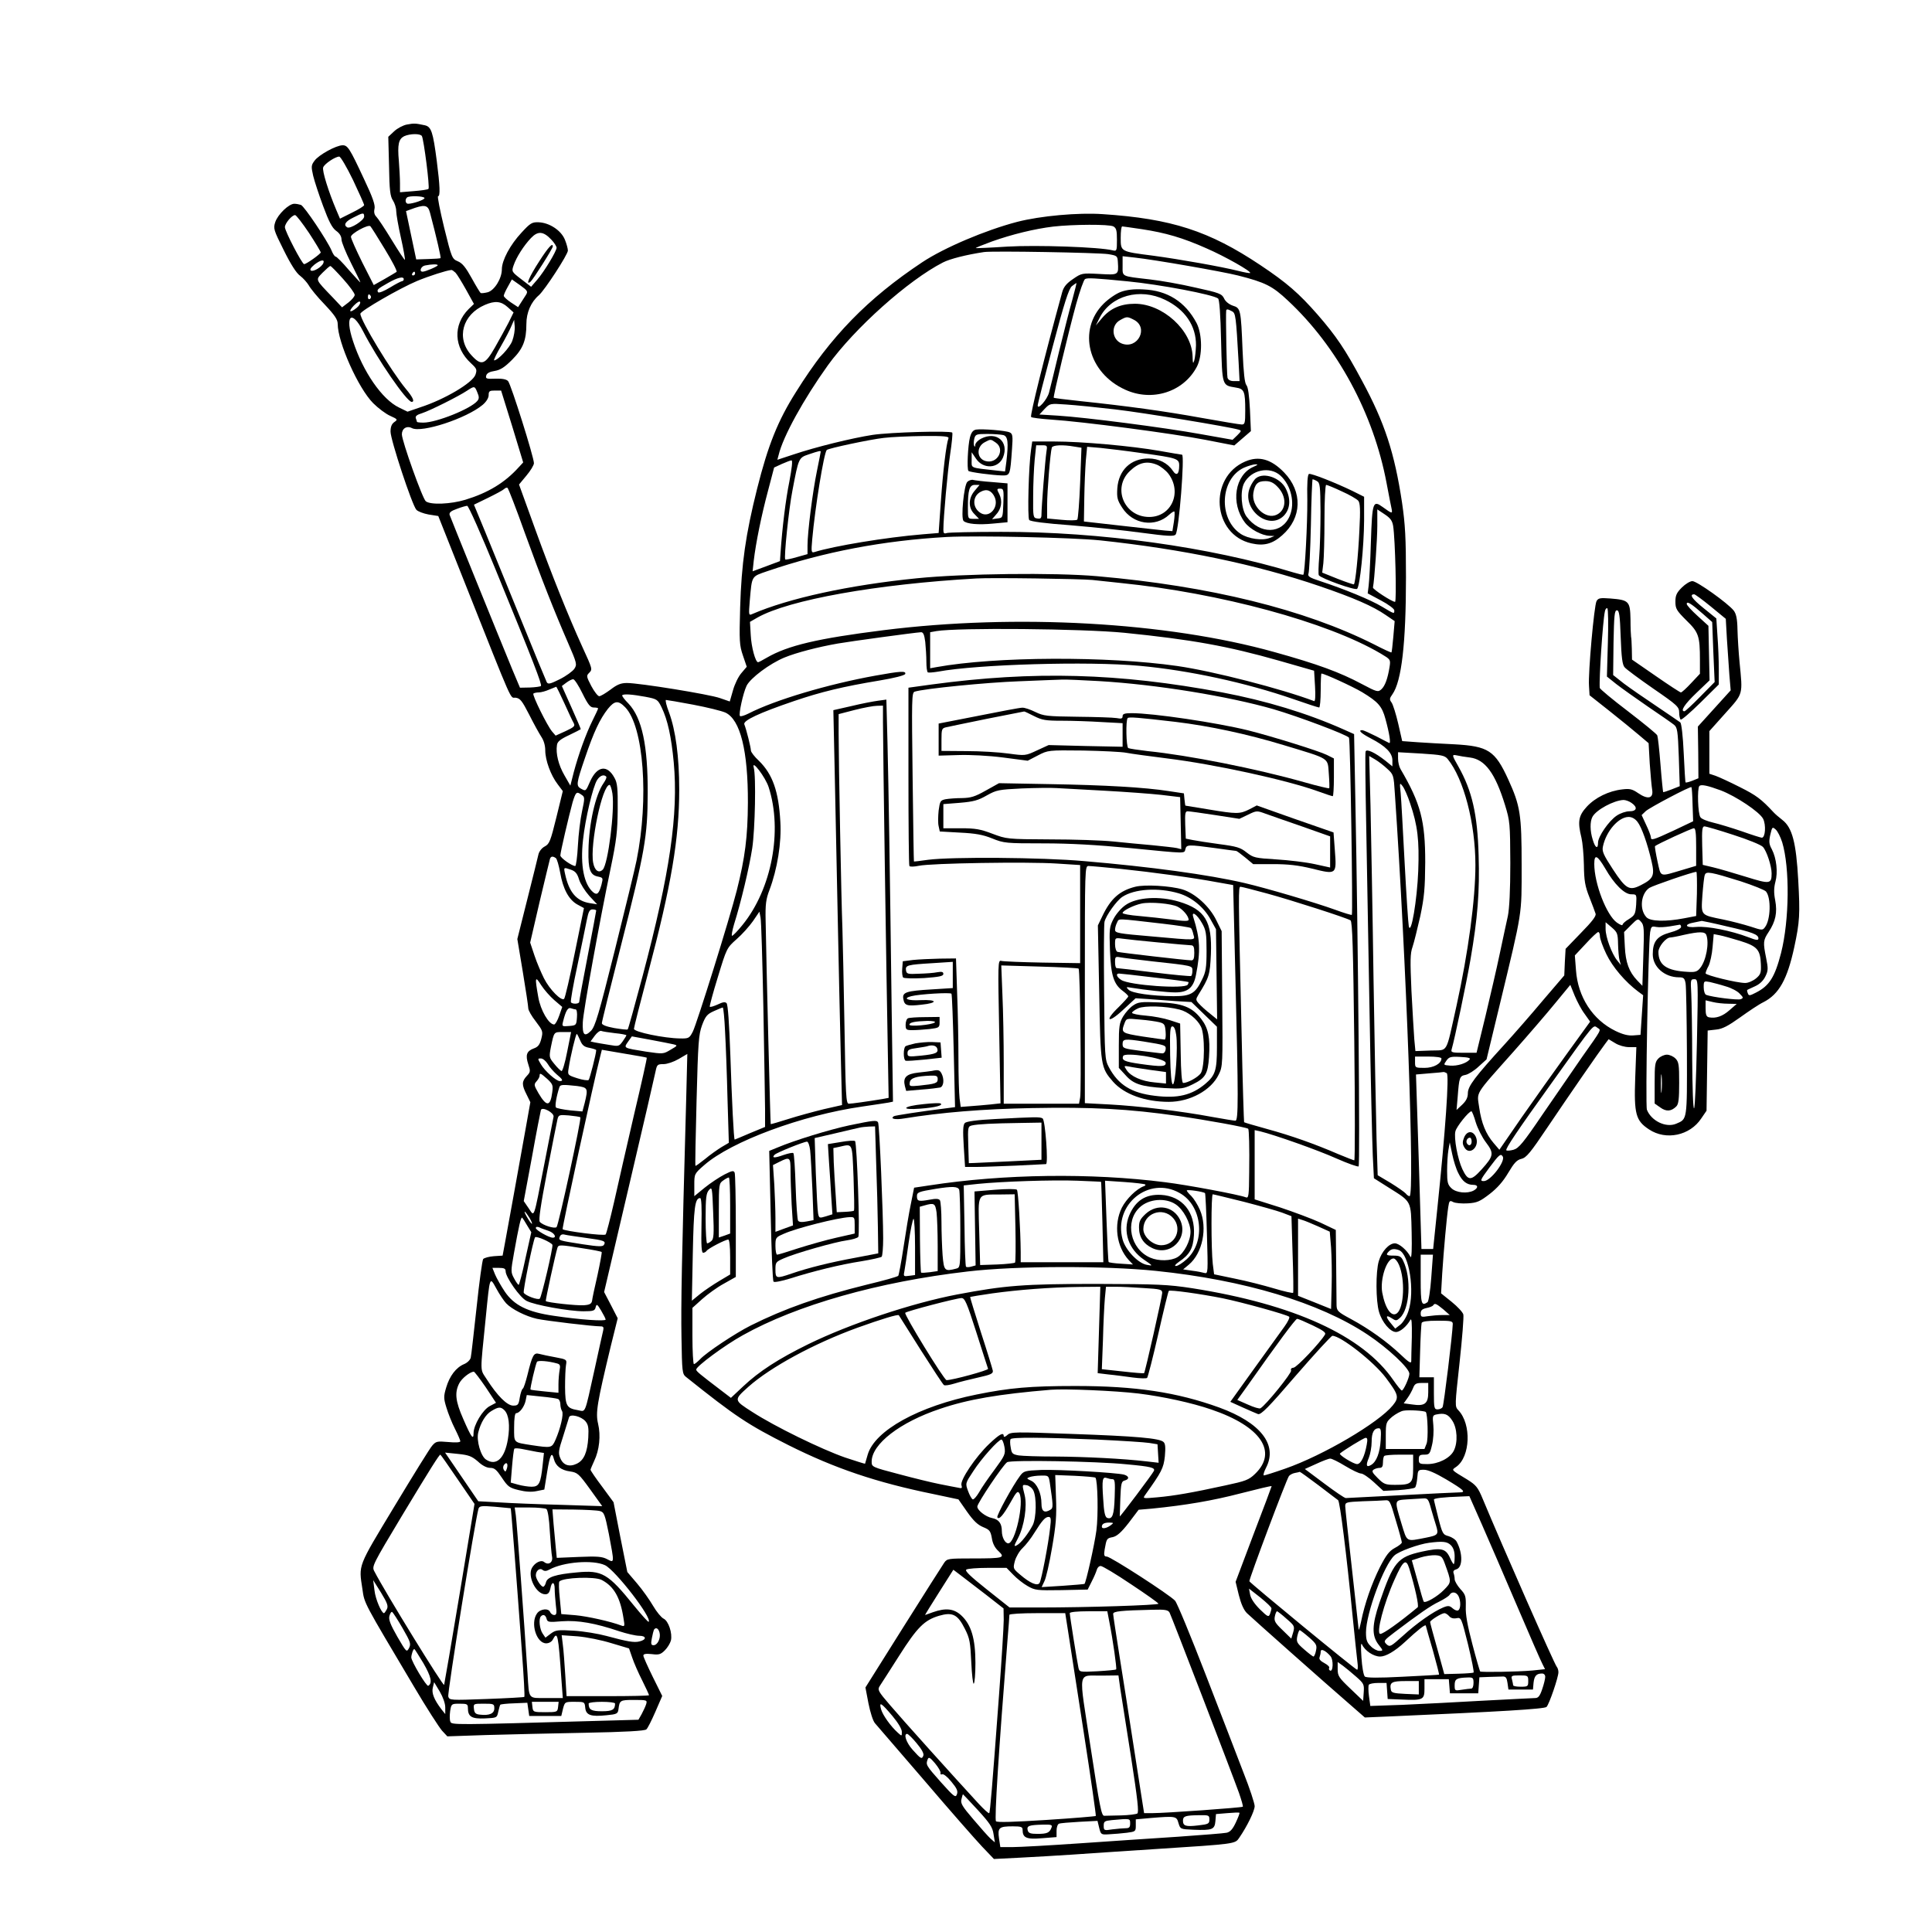 <?xml version="1.0" standalone="no"?>
<!DOCTYPE svg PUBLIC "-//W3C//DTD SVG 20010904//EN"
 "http://www.w3.org/TR/2001/REC-SVG-20010904/DTD/svg10.dtd">
<svg version="1.0" xmlns="http://www.w3.org/2000/svg"
 width="1024pt" height="1024pt" viewBox="0 0 1024 1024"
 preserveAspectRatio="xMidYMid meet">
<g transform="translate(0,1024) scale(0.1,-0.1)"
fill="#000000" stroke="none">
<path d="M2157 9580 c-21 -4 -51 -20 -68 -36 l-31 -29 4 -155 c2 -128 6 -161
21 -183 9 -14 17 -39 17 -55 0 -16 11 -80 25 -142 14 -62 23 -115 21 -117 -2
-2 -33 45 -69 104 -36 59 -73 115 -82 124 -11 11 -14 25 -10 42 5 19 -9 60
-56 159 -76 163 -86 178 -113 178 -34 0 -127 -51 -149 -82 -18 -24 -18 -31 -7
-80 7 -29 31 -102 53 -161 30 -81 47 -114 68 -130 19 -13 29 -30 29 -46 0 -14
23 -70 50 -124 28 -55 50 -101 50 -103 0 -3 -27 27 -61 65 -33 39 -65 71 -70
71 -5 0 -15 15 -22 33 -23 53 -144 234 -162 241 -9 3 -25 6 -35 6 -29 0 -87
-56 -101 -97 -11 -34 -9 -41 45 -149 37 -75 67 -122 87 -136 17 -13 37 -36 46
-51 8 -15 45 -61 84 -101 53 -56 69 -80 69 -103 0 -97 109 -341 188 -420 26
-26 67 -57 90 -67 40 -18 41 -20 22 -33 -14 -10 -20 -25 -20 -51 0 -43 114
-389 137 -414 8 -9 38 -20 65 -25 l51 -8 139 -350 c266 -670 240 -610 271
-613 24 -3 34 -16 72 -90 24 -48 53 -100 64 -117 13 -19 21 -46 21 -72 0 -52
29 -132 66 -180 l27 -36 -34 -139 c-31 -126 -37 -141 -61 -154 -16 -8 -30 -26
-34 -42 -3 -15 -30 -122 -59 -238 l-53 -211 29 -174 c16 -96 29 -183 29 -193
0 -11 18 -42 40 -70 37 -49 39 -53 29 -92 -8 -31 -17 -43 -40 -51 -38 -14 -45
-35 -29 -84 12 -36 12 -41 -8 -62 -27 -29 -27 -47 -1 -98 l20 -41 -26 -146
c-36 -200 -92 -512 -108 -597 l-13 -70 -46 -3 c-26 -2 -51 -9 -57 -15 -5 -7
-21 -123 -35 -257 -15 -135 -28 -255 -31 -266 -3 -12 -18 -27 -35 -34 -43 -18
-77 -63 -95 -124 -14 -47 -14 -57 1 -106 9 -30 29 -81 45 -112 16 -32 29 -62
29 -67 0 -6 -24 -8 -64 -4 -59 5 -65 4 -85 -19 -12 -13 -102 -159 -201 -323
-196 -325 -189 -306 -169 -438 11 -78 4 -63 273 -516 66 -112 134 -217 149
-234 l28 -30 207 7 c114 3 349 9 522 12 214 4 319 10 326 18 7 6 28 48 48 94
l36 83 -50 101 c-27 55 -50 106 -50 113 0 9 13 11 44 8 38 -5 48 -2 70 20 14
14 28 37 32 52 9 38 -13 104 -39 116 -12 6 -37 36 -55 67 -18 31 -56 85 -85
119 l-52 61 -37 185 -36 185 -61 83 c-34 45 -61 85 -61 89 0 3 9 24 19 46 28
58 36 135 21 198 -14 59 -5 110 67 410 l37 149 -36 70 -36 69 133 567 c73 311
136 583 140 604 7 34 10 37 42 37 19 0 54 12 80 27 l46 27 -6 -240 c-24 -865
-28 -1090 -25 -1262 3 -183 4 -194 24 -210 263 -210 326 -252 544 -362 246
-123 464 -197 768 -259 l132 -28 46 -66 c34 -48 56 -69 85 -81 34 -14 39 -20
46 -58 4 -28 16 -52 35 -69 38 -36 27 -39 -137 -39 -128 0 -135 -1 -150 -22
-9 -13 -107 -167 -217 -342 l-201 -320 16 -84 c10 -49 24 -94 35 -106 10 -12
128 -148 262 -304 133 -156 271 -313 305 -349 l63 -66 139 7 c76 4 199 11 273
16 74 5 277 19 450 30 421 27 416 27 438 59 42 61 82 143 82 168 0 14 -26 94
-59 177 -32 83 -122 318 -201 521 -79 204 -151 379 -162 391 -28 31 -342 234
-362 234 -14 0 -16 7 -11 38 10 57 11 59 43 65 22 5 45 25 84 75 l53 70 70 6
c180 18 321 42 471 81 90 23 164 41 164 38 0 -2 -43 -117 -96 -255 l-95 -252
17 -70 c12 -47 26 -79 43 -96 29 -28 421 -376 546 -484 l79 -69 141 6 c577 25
811 39 822 50 14 14 63 157 63 184 0 11 -4 23 -9 29 -12 13 -285 632 -392 889
-26 63 -36 74 -82 103 -89 54 -85 49 -58 68 74 53 81 225 11 299 -20 21 -19
23 6 253 14 128 23 243 20 255 -3 12 -31 42 -62 67 l-56 45 6 105 c8 124 24
300 32 352 5 34 8 37 26 27 12 -6 46 -9 78 -7 49 3 64 10 116 50 40 31 71 66
98 112 31 52 45 68 70 74 26 6 48 33 138 167 113 168 276 404 306 443 l18 24
35 -21 c19 -12 51 -21 73 -21 l39 0 -6 -163 c-7 -192 3 -227 73 -273 90 -60
217 -33 277 58 l28 41 3 212 3 213 44 5 c34 3 64 19 127 64 46 33 101 70 124
81 83 42 127 121 164 292 29 135 31 175 21 355 -11 200 -32 279 -84 319 -18
14 -39 32 -47 41 -65 70 -92 90 -178 133 -53 27 -112 54 -129 60 l-33 11 0
113 0 113 85 95 c96 107 92 95 75 270 -5 52 -10 130 -11 173 -1 58 -7 84 -20
101 -31 39 -195 156 -219 156 -12 0 -37 -15 -56 -34 -28 -28 -34 -42 -34 -75
0 -37 6 -47 58 -99 65 -63 72 -82 72 -210 l0 -73 -46 -49 c-26 -28 -50 -50
-55 -50 -4 0 -64 39 -133 87 l-126 87 -1 56 c-1 30 -2 60 -4 65 -1 6 -3 47 -3
92 -2 97 -8 103 -108 111 -53 4 -63 2 -72 -14 -13 -24 -45 -381 -40 -449 l3
-50 105 -83 c58 -46 128 -103 156 -127 l52 -44 6 -108 c4 -59 10 -122 13 -140
7 -45 -23 -52 -74 -17 -32 22 -45 25 -85 20 -71 -8 -143 -43 -188 -92 -44 -48
-49 -79 -28 -164 6 -25 12 -90 13 -145 1 -82 6 -112 29 -170 15 -38 30 -78 33
-88 4 -12 -19 -42 -77 -101 l-82 -85 -4 -70 -3 -71 -113 -132 c-61 -73 -153
-178 -203 -233 -157 -172 -195 -222 -195 -259 0 -23 -9 -41 -30 -61 l-30 -28
6 69 c8 104 10 111 42 117 15 3 47 23 69 44 l42 38 70 290 c122 507 116 468
116 740 0 268 -7 314 -71 454 -70 153 -106 176 -284 186 -63 3 -152 8 -196 11
l-82 6 -21 92 c-12 52 -28 102 -35 112 -12 16 -12 22 4 44 49 69 72 271 72
620 0 209 -4 281 -21 397 -40 264 -92 423 -212 645 -89 166 -136 236 -235 350
-99 113 -163 169 -304 263 -271 181 -471 246 -835 270 -129 9 -330 -9 -454
-41 -168 -44 -387 -137 -503 -214 -289 -192 -485 -393 -668 -686 -97 -153
-149 -283 -207 -514 -61 -243 -83 -398 -90 -630 -5 -178 -4 -200 15 -255 l20
-59 -28 -33 c-16 -18 -36 -59 -45 -92 l-17 -59 -52 18 c-56 20 -427 80 -493
80 -32 0 -52 -8 -87 -35 -26 -19 -52 -35 -60 -35 -7 0 -26 24 -42 54 -26 50
-27 55 -11 70 18 19 18 19 -38 141 -74 163 -160 377 -246 614 l-88 243 39 47
c22 26 40 56 40 66 0 32 -122 419 -137 435 -9 10 -31 14 -67 13 -48 -2 -53 0
-49 16 3 13 18 21 45 25 30 5 52 19 92 59 58 58 76 103 76 190 0 60 24 116 66
152 31 27 154 216 154 237 0 10 -7 36 -16 58 -20 49 -82 90 -140 92 -34 1 -43
-4 -89 -54 -61 -65 -105 -148 -105 -195 0 -49 -39 -112 -75 -122 -16 -4 -33
-6 -37 -4 -3 1 -25 37 -48 79 -31 56 -49 79 -73 89 -31 13 -33 17 -73 179 -22
91 -37 166 -32 166 12 0 10 54 -7 187 -20 154 -29 181 -63 189 -51 11 -57 11
-95 4z m79 -61 c10 -17 43 -273 35 -280 -3 -4 -39 -9 -78 -12 l-73 -6 0 47 c0
26 -3 80 -6 119 -8 88 -1 116 28 131 31 14 85 15 94 1z m-365 -233 c32 -68 59
-128 59 -133 0 -5 -29 -23 -64 -40 l-64 -32 -20 47 c-40 94 -76 208 -69 225 7
19 64 57 85 57 7 0 40 -56 73 -124z m379 -96 c0 -9 -61 -30 -87 -30 -14 0 -18
22 -6 33 10 11 93 8 93 -3z m29 -77 c36 -136 59 -238 56 -241 -1 -2 -31 -4
-66 -5 l-63 -2 -27 128 -27 128 22 8 c76 29 94 26 105 -16z m-349 -21 c0 -20
-74 -67 -90 -57 -21 13 -9 32 33 52 52 27 57 27 57 5z m-292 -87 c34 -52 62
-99 62 -103 -1 -8 -76 -62 -88 -62 -11 0 -102 175 -102 196 0 20 37 64 54 64
6 0 39 -43 74 -95z m402 -86 c38 -62 66 -116 62 -120 -4 -3 -33 -20 -64 -38
l-57 -32 -61 120 c-33 67 -60 127 -60 136 0 17 91 67 103 56 4 -4 39 -59 77
-122z m3861 121 c16 -9 19 -22 19 -71 0 -58 -1 -61 -22 -56 -71 18 -404 29
-558 20 -91 -6 -166 -9 -168 -8 -2 2 37 17 85 35 107 38 226 67 325 79 106 12
296 13 319 1z m153 -15 c124 -19 214 -45 340 -101 99 -43 240 -123 232 -131
-2 -2 -30 3 -62 11 -87 22 -312 62 -454 81 -172 22 -170 21 -170 95 0 33 3 60
8 60 4 0 51 -7 106 -15z m-3131 -56 c15 -16 27 -35 27 -42 0 -18 -65 -126
-103 -170 l-32 -37 -52 40 c-51 39 -52 41 -41 73 15 44 54 105 92 145 37 39
66 37 109 -9z m2951 -76 c47 -8 49 -9 51 -43 4 -68 5 -68 -99 -62 -92 5 -94 4
-139 -27 -34 -23 -49 -41 -57 -69 -96 -350 -171 -652 -165 -662 2 -4 51 -10
107 -14 161 -10 647 -74 816 -107 l154 -30 44 38 44 38 -5 114 c-4 76 -10 120
-19 130 -9 11 -15 64 -20 181 -9 221 -10 227 -52 240 -20 7 -39 22 -46 38 -12
25 -25 30 -153 58 -77 18 -185 37 -240 43 -155 18 -145 13 -145 72 l0 51 63
-7 c110 -12 464 -74 548 -95 146 -37 183 -56 265 -133 262 -244 454 -599 523
-967 12 -63 24 -126 27 -138 5 -26 2 -25 -48 11 -51 37 -55 27 -62 -185 -3
-106 -9 -211 -12 -233 l-5 -40 71 -38 c38 -20 70 -44 70 -52 0 -20 1 -20 -66
20 -58 35 -199 93 -327 135 -55 18 -67 25 -62 39 4 9 10 125 13 259 2 133 7
242 9 242 2 0 13 -4 23 -10 16 -9 18 -25 19 -162 0 -84 -3 -193 -7 -241 -4
-48 -5 -91 -2 -96 12 -17 193 -82 203 -72 15 15 36 223 37 362 l0 126 -62 31
c-91 44 -218 94 -230 90 -8 -3 -11 -49 -9 -139 1 -123 -13 -386 -21 -395 -2
-2 -26 4 -53 12 -443 135 -1025 216 -1548 215 -148 0 -277 -3 -288 -6 -15 -5
-19 -2 -19 17 0 64 22 306 36 401 9 59 14 111 11 114 -12 11 -328 2 -422 -12
-110 -17 -301 -64 -420 -104 l-85 -28 7 26 c23 97 132 295 261 475 142 197
426 451 610 545 37 19 124 41 217 55 46 7 604 -3 659 -11z m-4160 -47 c-8 -21
-53 -48 -66 -40 -7 5 -1 15 18 31 33 26 56 30 48 9z m606 -12 c0 -6 -65 -34
-80 -34 -20 0 -9 29 13 33 35 7 67 8 67 1z m-501 -73 c34 -38 61 -75 61 -84 0
-8 -15 -26 -33 -40 l-34 -26 -49 52 c-96 100 -92 92 -54 132 19 19 37 35 41
35 4 0 34 -31 68 -69z m595 34 c8 -8 33 -49 56 -90 l42 -76 -28 -27 c-84 -84
-79 -204 13 -288 30 -28 32 -33 23 -60 -15 -43 -163 -131 -293 -173 l-67 -23
-45 22 c-90 43 -191 190 -244 352 -45 135 -8 171 53 53 75 -147 232 -375 258
-375 17 0 7 24 -31 69 -77 93 -241 363 -241 398 0 15 210 136 301 174 63 26
156 56 181 58 4 1 13 -6 22 -14z m-214 -5 c0 -5 -5 -10 -11 -10 -5 0 -7 5 -4
10 3 6 8 10 11 10 2 0 4 -4 4 -10z m-60 -30 c0 -5 -4 -10 -8 -10 -5 0 -34 -15
-65 -34 -33 -20 -59 -30 -63 -25 -8 13 -3 18 54 50 49 28 82 36 82 19z m3835
-11 c174 -17 453 -70 481 -91 7 -5 13 -84 16 -225 6 -241 5 -235 77 -247 46
-7 51 -19 51 -123 0 -64 -2 -73 -18 -73 -11 0 -106 16 -213 35 -198 36 -396
63 -643 89 -76 8 -140 16 -141 18 -4 5 80 356 119 497 19 68 40 128 47 132 13
7 51 5 224 -12z m-3188 -73 c-8 -12 -20 -31 -27 -42 l-14 -22 -38 25 c-21 14
-38 30 -38 35 0 6 10 28 22 49 l21 38 44 -31 c40 -29 42 -33 30 -52z m2897
-23 c-14 -49 -45 -171 -70 -273 -24 -102 -49 -201 -54 -221 -10 -37 -60 -94
-60 -68 0 8 36 149 80 314 61 231 85 304 101 318 12 9 23 17 24 17 2 0 -8 -39
-21 -87z m-3719 18 c3 -5 1 -12 -5 -16 -5 -3 -10 1 -10 9 0 18 6 21 15 7z
m-75 -63 c-36 -29 -46 -21 -15 12 19 19 31 26 34 19 2 -7 -6 -21 -19 -31z
m801 4 l31 -28 -27 -55 c-15 -29 -48 -89 -72 -131 -53 -93 -72 -99 -126 -39
-80 89 -46 214 73 265 53 23 86 20 121 -12z m3839 -22 c19 -10 21 -23 35 -272
l5 -98 -29 0 c-20 0 -31 6 -35 18 -4 14 -10 330 -7 355 1 10 9 9 31 -3z
m-3815 -157 c-14 -37 -76 -103 -96 -103 -4 0 12 34 36 75 24 42 49 90 56 108
l14 32 3 -34 c2 -19 -4 -54 -13 -78z m-185 -273 c10 -23 10 -33 0 -45 -35 -42
-217 -115 -286 -115 -19 0 -34 2 -34 4 0 2 -3 11 -6 19 -4 11 6 19 33 27 43
14 193 89 238 119 40 26 41 26 55 -9z m185 -180 l58 -191 -24 -26 c-74 -82
-162 -135 -283 -172 -76 -23 -183 -28 -209 -8 -17 12 -127 320 -127 355 0 31
26 47 53 33 51 -27 289 51 375 123 20 17 32 37 32 52 0 21 5 24 33 24 l33 0
59 -190z m3196 90 c153 -18 602 -92 653 -107 17 -5 17 -7 -6 -30 l-25 -24
-169 30 c-193 35 -612 89 -757 98 l-98 6 28 30 c28 29 28 29 114 23 48 -3 165
-15 260 -26z m-884 -153 c-12 -32 -29 -175 -40 -332 l-12 -170 -85 -7 c-194
-16 -471 -62 -573 -94 -17 -5 -18 0 -12 68 15 168 62 458 77 473 9 9 230 56
302 64 39 5 133 9 210 10 110 1 137 -2 133 -12z m-677 -71 c0 -2 -9 -48 -20
-102 -23 -111 -50 -325 -50 -395 l0 -46 -57 -16 c-31 -9 -59 -15 -61 -12 -8 8
19 269 38 365 33 174 33 174 87 192 53 18 63 20 63 14z m-166 -157 c-20 -98
-38 -247 -47 -379 l-3 -44 -72 -27 -73 -27 6 56 c11 94 41 242 76 372 l32 122
41 19 c23 10 46 19 51 19 7 0 2 -42 -11 -111z m2927 -53 c41 -18 80 -41 88
-50 10 -12 12 -46 6 -158 -6 -132 -21 -277 -29 -285 -1 -2 -40 11 -86 29 l-82
33 6 50 c3 27 6 132 6 233 0 100 4 182 9 182 5 0 42 -15 82 -34z m-4331 -216
c91 -251 158 -420 231 -588 47 -108 48 -114 33 -137 -9 -13 -43 -38 -77 -55
-50 -25 -62 -28 -69 -16 -4 8 -66 157 -137 333 -71 175 -156 383 -189 463
l-60 145 74 36 c41 20 80 41 86 47 7 7 15 9 19 5 4 -5 45 -109 89 -233z m-152
-202 c199 -485 246 -607 239 -614 -3 -3 -30 -7 -59 -8 l-52 -1 -40 95 c-82
199 -328 806 -333 821 -3 12 7 21 39 32 23 9 48 16 54 16 7 1 75 -153 152
-341z m4756 234 c11 -70 19 -402 10 -402 -16 0 -119 67 -117 76 8 42 23 257
23 327 l0 87 39 -26 c30 -20 40 -33 45 -62z m-1554 -76 c441 -47 825 -127
1165 -243 181 -62 282 -106 350 -153 l47 -32 -7 -82 c-4 -44 -8 -82 -10 -84
-1 -2 -43 17 -91 42 -369 186 -873 310 -1469 362 -228 20 -707 14 -955 -11
-360 -36 -680 -106 -874 -190 -18 -8 -18 -4 -12 71 12 135 7 127 94 157 299
102 613 162 952 181 154 8 663 -3 810 -18z m-40 -210 c25 -3 92 -10 150 -16
526 -53 1095 -207 1378 -374 52 -31 53 -31 47 -71 -10 -62 -24 -101 -44 -119
-17 -15 -23 -14 -102 28 -118 63 -235 106 -465 170 -569 159 -1368 204 -2070
116 -350 -44 -508 -81 -620 -146 -22 -13 -43 -24 -46 -24 -14 0 -36 81 -39
145 l-4 69 40 23 c167 94 631 177 1160 207 80 5 558 -2 615 -8z m3278 -141
l79 -65 6 -107 c4 -60 10 -145 13 -190 l7 -82 -87 -96 -87 -96 2 -137 1 -137
-32 -13 c-18 -7 -34 -11 -36 -9 -2 1 -6 72 -10 156 -4 90 -12 157 -18 162 -6
5 -63 43 -126 86 -63 42 -141 96 -173 120 l-57 45 2 171 c3 145 5 172 18 172
12 0 16 -25 20 -142 4 -109 9 -147 21 -160 8 -10 77 -61 152 -113 128 -88 137
-97 137 -127 0 -17 4 -34 8 -37 5 -3 52 38 105 90 l97 96 0 82 c0 46 -3 124
-7 175 l-6 93 -68 55 c-61 49 -77 73 -49 73 4 0 44 -29 88 -65z m-43 -38 l50
-44 6 -159 7 -159 -76 -77 c-42 -43 -80 -78 -84 -78 -24 0 1 38 63 97 l70 67
-3 144 -3 145 -57 52 c-32 29 -58 57 -58 64 0 17 25 1 85 -52z m-503 -155 l-5
-178 50 -40 c27 -21 103 -75 167 -119 65 -44 127 -87 138 -96 18 -14 21 -30
26 -170 l5 -156 -43 -17 c-23 -9 -44 -16 -45 -14 -1 2 -8 67 -14 145 -6 78
-14 148 -17 155 -2 7 -72 64 -154 127 -83 63 -150 119 -151 125 -4 50 16 353
27 404 2 13 8 20 13 18 5 -3 6 -86 3 -184z m-2562 54 c356 -36 546 -70 820
-148 l185 -53 5 -83 c3 -53 1 -81 -5 -78 -172 65 -532 158 -725 186 -369 53
-963 51 -1277 -6 l-33 -6 0 95 0 96 33 6 c114 19 774 13 997 -9z m-1056 -48
c3 -29 6 -76 6 -105 0 -28 3 -54 8 -57 4 -2 28 0 53 4 209 39 798 56 1069 31
262 -24 562 -89 814 -176 71 -25 133 -45 138 -45 4 0 8 41 8 90 0 50 2 90 4
90 15 0 164 -68 216 -99 84 -51 105 -74 123 -141 21 -76 30 -133 20 -128 -4 2
-36 18 -70 36 -34 17 -67 32 -73 32 -24 0 -6 -17 46 -44 79 -41 114 -77 114
-116 l0 -32 -37 30 c-56 44 -100 64 -105 49 -3 -6 -1 -178 3 -382 4 -203 12
-656 18 -1005 6 -349 14 -689 17 -755 l6 -120 79 -50 c122 -77 117 -66 121
-237 2 -89 0 -140 -6 -130 -18 36 -61 72 -83 72 -31 0 -70 -43 -85 -94 -17
-56 -16 -211 1 -269 16 -56 60 -107 90 -107 22 0 57 30 76 64 7 12 9 -14 8
-91 -2 -59 -3 -117 -3 -127 0 -15 -13 -7 -57 35 -72 68 -165 135 -263 188 -69
37 -75 43 -76 73 0 18 -1 115 -2 216 l-2 183 -82 39 c-46 21 -143 57 -215 81
l-133 42 0 184 0 183 28 -6 c78 -19 307 -100 405 -144 61 -27 115 -46 118 -42
8 7 -3 1208 -17 1924 l-7 367 -56 25 c-193 86 -411 152 -643 196 -549 103
-998 115 -1540 42 l-123 -17 0 -468 c0 -258 2 -473 5 -477 3 -5 25 -4 50 1 62
14 577 22 730 12 l125 -8 0 -260 0 -260 -200 3 c-110 2 -208 6 -218 9 -18 5
-18 -10 -11 -375 l7 -380 -54 -6 c-30 -3 -77 -7 -105 -9 l-52 -4 -6 45 c-3 25
-6 120 -6 212 0 92 -3 249 -7 348 l-6 182 -86 -1 c-47 -1 -111 -4 -141 -7
l-55 -7 -3 -39 c-2 -21 1 -43 5 -47 5 -5 55 -6 111 -3 80 6 102 10 102 22 0
11 -8 13 -32 9 -18 -4 -62 -7 -98 -8 -59 -3 -65 -1 -68 18 -4 27 7 30 141 38
l107 7 0 -70 0 -69 -110 -7 c-137 -8 -159 -15 -152 -51 6 -35 19 -39 97 -30
88 9 84 28 -5 24 -69 -4 -98 9 -50 21 42 11 208 21 213 13 3 -4 8 -141 12
-304 l7 -297 -53 -7 c-129 -16 -264 -37 -271 -41 -22 -14 7 -20 54 -12 197 32
415 50 678 55 317 6 510 -4 775 -42 147 -21 364 -60 371 -68 4 -5 7 -98 5
-231 -1 -125 -3 -138 -18 -132 -35 14 -313 66 -428 80 -392 50 -855 44 -1250
-17 l-80 -12 -17 -85 c-10 -47 -27 -150 -39 -230 -12 -80 -25 -148 -28 -152
-4 -5 -79 -26 -167 -47 -255 -63 -438 -128 -614 -216 -82 -41 -237 -144 -269
-179 -14 -14 -28 -26 -33 -26 -4 0 -8 67 -8 149 l0 149 51 46 c29 26 80 63
115 82 l64 36 0 268 c0 148 -3 275 -6 284 -5 13 -13 12 -54 -9 -27 -14 -74
-45 -105 -70 l-55 -45 0 59 c0 59 0 60 53 106 143 125 516 264 837 310 63 9
126 19 139 21 l24 5 -7 492 c-10 786 -16 1156 -22 1406 l-6 233 -44 -6 c-23
-3 -87 -15 -140 -28 l-97 -22 7 -321 c4 -176 11 -522 16 -770 5 -247 12 -574
16 -726 l7 -276 -97 -22 c-53 -13 -138 -36 -188 -52 -50 -16 -92 -28 -93 -27
-2 3 -23 835 -27 1078 -2 87 2 115 20 162 42 111 65 253 58 363 -9 161 -41
251 -113 322 -24 22 -43 47 -43 55 0 15 -24 112 -35 139 -7 20 78 60 263 123
144 49 260 77 453 109 78 13 134 27 137 35 5 17 -25 15 -158 -9 -250 -45 -533
-129 -673 -201 -22 -11 -42 -17 -45 -13 -8 8 16 120 35 160 20 41 123 118 201
150 63 26 179 56 282 74 62 11 407 58 441 60 12 1 18 -12 23 -51z m-1817 -273
c30 -61 42 -75 60 -75 13 0 23 -2 23 -5 0 -3 -13 -31 -29 -63 -35 -70 -75
-181 -100 -275 l-18 -71 -31 54 c-32 55 -47 116 -40 161 2 18 18 31 63 52 33
16 61 30 63 32 1 1 -21 53 -49 115 l-51 114 24 18 c12 9 29 18 36 18 7 0 29
-34 49 -75z m2739 65 c304 -18 684 -80 924 -149 130 -38 391 -136 400 -151 7
-11 21 -932 15 -939 -2 -2 -42 10 -88 27 -108 39 -366 115 -482 142 -189 44
-496 86 -850 116 -225 20 -702 23 -825 7 -41 -6 -76 -10 -76 -9 -1 0 -4 202
-7 448 -5 414 -5 447 11 452 49 16 382 49 552 55 107 4 211 9 230 9 19 1 108
-3 196 -8z m-2835 -117 c22 -49 44 -96 50 -106 8 -15 2 -21 -43 -42 l-53 -24
-19 22 c-26 31 -106 193 -99 201 4 3 16 6 29 6 12 0 37 7 55 15 19 8 35 14 37
15 2 0 21 -39 43 -87z m429 34 c63 -12 66 -14 87 -57 32 -67 51 -154 64 -291
25 -275 -20 -586 -165 -1132 -41 -153 -76 -281 -79 -283 -3 -3 -34 1 -71 7
-43 8 -66 17 -66 26 0 8 45 190 100 406 129 507 142 582 143 812 1 253 -30
400 -102 476 -21 21 -36 41 -33 44 8 8 51 5 122 -8z m254 -42 c74 -14 151 -33
171 -42 79 -37 120 -203 119 -478 -1 -180 -15 -291 -59 -465 -38 -150 -212
-707 -233 -748 -18 -35 -22 -37 -68 -36 -83 1 -244 34 -244 51 0 7 34 141 75
296 123 465 165 712 165 972 0 174 -19 314 -54 409 -14 36 -21 66 -16 66 5 0
70 -11 144 -25z m-360 -14 c98 -102 126 -483 60 -811 -8 -41 -60 -255 -115
-475 -86 -344 -104 -404 -126 -428 -35 -35 -47 -23 -44 45 2 56 89 535 148
818 31 148 36 196 37 310 1 111 -2 141 -17 167 -38 71 -91 64 -128 -16 -25
-57 -23 -55 -50 -41 -26 15 -25 27 22 164 46 136 78 204 121 259 36 44 55 46
92 8z m1366 -83 c0 -123 18 -1346 25 -1705 l5 -282 -32 -6 c-79 -13 -164 -25
-179 -25 -15 0 -17 42 -23 408 -4 224 -9 459 -11 522 -6 146 -20 891 -20 1030
l0 105 85 22 c47 12 100 22 118 22 l32 1 0 -92z m2993 -191 c85 -104 147 -341
147 -562 0 -182 -38 -464 -100 -745 -59 -264 -42 -234 -137 -238 l-81 -3 -6
63 c-3 35 -9 149 -15 255 -7 162 -7 199 6 235 8 24 26 97 41 163 21 101 25
146 26 285 0 220 -24 311 -131 494 -7 12 -13 36 -13 55 l0 34 123 -7 c108 -7
124 -10 140 -29z m118 8 c80 -10 134 -83 186 -252 26 -85 27 -97 28 -308 0
-144 -5 -241 -13 -280 -7 -33 -27 -123 -43 -200 -16 -77 -51 -227 -76 -332
l-47 -193 -69 0 c-60 0 -68 2 -63 18 15 50 79 355 100 477 38 220 49 358 43
553 -6 217 -35 341 -107 469 -36 63 -36 65 -7 59 12 -3 43 -8 68 -11z m-438
-60 c33 -30 34 -34 40 -130 61 -888 106 -2135 78 -2135 -5 0 -14 6 -20 14 -7
8 -43 33 -80 56 l-69 41 -6 192 c-3 106 -10 487 -16 847 -5 360 -13 774 -16
919 l-7 264 31 -18 c17 -10 46 -32 65 -50z m-3279 -97 c75 -232 16 -541 -139
-731 -25 -31 -50 -57 -55 -57 -4 0 1 28 11 62 36 114 80 299 96 402 15 100 21
382 8 428 -13 47 62 -51 79 -104z m-861 56 c4 -4 -3 -19 -14 -35 -43 -61 -78
-215 -80 -357 -2 -100 9 -130 50 -138 28 -6 28 -7 19 -43 -13 -47 -23 -57 -43
-41 -50 41 -70 143 -55 277 12 114 53 285 75 319 15 23 35 31 48 18z m4261
-142 c40 -117 49 -196 43 -358 -6 -154 -38 -344 -50 -294 -3 14 -13 165 -22
335 -9 171 -18 337 -21 370 -6 58 -6 59 11 37 9 -12 27 -53 39 -90z m-4228 52
c13 -89 -23 -374 -51 -403 -21 -21 -43 -6 -51 36 -18 96 48 413 87 413 4 0 11
-21 15 -46z m5874 17 c81 -31 206 -114 225 -151 16 -32 12 -100 -7 -100 -5 0
-53 15 -106 34 -53 18 -122 39 -152 46 -30 7 -61 19 -67 28 -14 17 -18 153 -6
166 10 10 45 2 113 -23z m-149 -75 l3 -89 -103 -49 c-112 -52 -121 -54 -121
-35 0 6 -11 36 -25 65 l-24 52 22 21 c21 19 237 133 242 127 2 -2 5 -43 6 -92z
m-5888 51 c17 -11 17 -17 2 -87 -9 -41 -19 -123 -22 -182 -3 -60 -10 -108 -14
-108 -18 0 -79 43 -79 56 0 17 45 209 65 282 17 55 21 59 48 39z m5565 -43
c33 -23 28 -44 -12 -44 -18 0 -48 -10 -67 -23 -42 -28 -99 -111 -99 -143 0
-37 -15 -29 -28 15 -15 47 -15 96 -2 121 20 38 114 88 165 90 11 0 31 -7 43
-16z m31 -100 c22 -28 53 -115 75 -211 17 -73 9 -91 -56 -124 -62 -32 -80 -22
-149 83 -51 78 -59 96 -53 122 17 81 83 156 136 156 17 0 34 -9 47 -26z m508
-69 c78 -25 147 -53 157 -64 20 -22 46 -102 46 -140 0 -57 -9 -58 -137 -18
-65 20 -143 43 -173 50 l-55 13 -3 102 c-2 83 0 102 12 102 8 0 77 -20 153
-45z m259 -39 c41 -136 38 -414 -6 -587 -33 -128 -62 -174 -133 -210 -33 -17
-38 -18 -43 -4 -4 9 -5 17 -3 18 2 2 21 10 42 20 24 11 43 29 54 52 15 30 15
42 4 97 -17 84 -16 94 13 138 37 56 47 103 35 168 -8 40 -7 67 1 98 14 50 6
125 -19 173 -15 27 -16 41 -8 77 10 42 11 43 29 27 10 -9 25 -39 34 -67z
m-456 -26 l0 -99 -67 -20 c-132 -39 -118 -43 -138 44 -9 42 -15 78 -13 80 9
10 194 95 206 95 9 0 12 -26 12 -100z m-6044 -58 c6 -4 16 -39 23 -77 15 -87
46 -144 91 -169 l35 -19 -48 -235 c-26 -130 -52 -241 -57 -246 -14 -14 -77 49
-107 109 -14 28 -37 81 -50 120 l-23 69 50 216 c28 118 53 221 55 228 5 14 15
15 31 4z m5562 -55 c48 -84 102 -137 138 -137 29 0 29 0 26 -55 -4 -50 -7 -56
-38 -76 -19 -11 -34 -25 -34 -30 0 -6 -13 -1 -30 11 -55 39 -120 207 -120 311
0 54 16 47 58 -24z m-2570 -2 c172 -18 391 -48 513 -71 l85 -15 12 -492 c16
-635 16 -757 0 -757 -7 0 -62 9 -123 20 -165 31 -394 58 -542 66 l-133 7 0
628 c0 625 0 629 20 629 11 0 87 -7 168 -15z m-2911 -5 c23 -8 33 -21 42 -51
7 -23 31 -61 54 -87 l42 -45 -38 6 c-71 11 -111 57 -132 155 -8 36 -8 36 32
22z m5967 -127 l-4 -118 -63 -12 c-98 -19 -181 -17 -201 6 -38 41 -29 125 16
155 19 12 227 84 249 85 3 1 4 -52 3 -116z m232 66 c67 -22 127 -46 134 -54
28 -33 25 -150 -5 -189 -13 -18 -16 -17 -77 3 -35 11 -99 28 -143 37 -123 25
-119 20 -112 128 4 51 9 100 13 109 7 20 30 16 190 -34z m-2513 -64 c136 -37
424 -130 445 -143 10 -7 14 -147 20 -640 4 -348 4 -632 0 -632 -3 0 -42 15
-85 33 -125 54 -249 98 -377 133 -65 18 -120 34 -122 36 -1 2 -8 208 -13 458
-18 769 -18 790 -6 790 6 0 68 -16 138 -35z m-3553 -91 c0 -3 -20 -111 -45
-240 -25 -128 -45 -238 -45 -244 0 -12 -37 -13 -44 -2 -3 5 12 92 34 193 21
101 44 210 50 242 9 46 15 57 31 57 10 0 19 -3 19 -6z m886 -514 c5 -245 8
-487 9 -539 l0 -94 -80 -33 c-44 -19 -80 -34 -81 -34 -5 0 -15 208 -23 448 -6
169 -13 268 -20 275 -8 8 -20 6 -47 -7 -20 -9 -39 -15 -42 -12 -2 3 17 74 43
158 46 151 47 154 99 200 29 25 68 69 87 96 l34 50 6 -31 c4 -18 10 -232 15
-477z m4664 275 l-5 -160 -27 28 c-44 46 -62 96 -66 179 l-4 78 37 37 c35 35
37 36 53 17 16 -17 17 -37 12 -179z m442 155 c137 -31 168 -43 168 -64 0 -11
-11 -10 -52 6 -94 36 -219 60 -276 55 -61 -6 -70 14 -11 24 19 4 36 7 39 8 3
0 62 -12 132 -29z m-576 -94 c1 -34 4 -72 8 -86 l7 -25 -20 25 c-28 34 -61
123 -61 166 l0 36 33 -28 c29 -25 32 -32 33 -88z m334 91 c0 -8 -25 -21 -60
-30 -68 -19 -90 -48 -90 -115 0 -67 63 -122 139 -122 25 0 30 -5 35 -32 3 -18
6 -183 7 -366 1 -363 2 -353 -57 -378 -54 -23 -132 15 -155 74 -9 23 7 871 17
941 5 30 8 33 32 28 15 -3 47 -1 72 3 25 4 48 8 53 9 4 0 7 -5 7 -12z m-430
-50 c0 -12 15 -55 34 -94 33 -69 101 -148 168 -198 l27 -20 -7 -105 -7 -105
-39 -3 c-26 -2 -55 5 -94 24 -121 59 -199 180 -209 322 l-6 78 58 62 c31 34
61 62 66 62 5 0 9 -10 9 -23z m564 7 c16 -42 -1 -136 -33 -175 -15 -19 -27
-23 -67 -20 -111 6 -154 36 -154 106 0 27 39 75 62 76 7 0 40 6 73 14 82 18
112 18 119 -1z m179 -31 c90 -28 107 -46 110 -123 2 -46 -1 -55 -26 -76 -16
-13 -41 -24 -57 -24 -44 0 -210 41 -210 51 0 6 7 24 16 40 8 17 18 61 21 99
l6 69 31 -6 c17 -3 66 -17 109 -30z m-3506 -147 c8 -8 15 -644 8 -683 l-6 -33
-199 0 -200 0 0 213 c0 116 -3 281 -7 366 l-6 154 203 -6 c111 -3 205 -8 207
-11z m-2779 -167 l42 -36 -16 -46 c-9 -26 -21 -47 -27 -47 -28 0 -72 75 -84
145 -19 107 -17 115 15 64 16 -25 48 -61 70 -80z m6056 -226 c-4 -186 -10
-342 -15 -347 -5 -6 -9 105 -10 260 0 148 -3 304 -5 347 -4 73 -4 77 16 77 21
0 21 -1 14 -337z m153 299 c29 -8 63 -26 74 -39 20 -20 20 -23 5 -29 -16 -6
-152 11 -183 23 -7 3 -13 20 -13 40 0 34 1 34 33 28 17 -4 56 -14 84 -23z
m-748 -146 l29 -41 -123 -170 c-68 -94 -176 -246 -241 -339 l-117 -170 -30 35
c-42 49 -65 106 -77 189 -12 86 -28 60 181 295 78 88 178 204 222 258 l80 97
23 -57 c13 -31 36 -75 53 -97z m761 54 l45 -1 -38 -33 c-37 -33 -73 -45 -109
-38 -14 3 -18 14 -18 47 l0 43 38 -9 c20 -5 57 -9 82 -9z m-6109 -30 c6 0 9
-19 7 -42 -3 -42 -4 -43 -42 -46 -37 -3 -38 -2 -32 22 14 58 26 78 42 72 9 -3
20 -6 25 -6z m792 -117 c4 -71 10 -232 13 -359 l7 -231 -39 -23 c-21 -13 -61
-41 -87 -63 -27 -21 -49 -38 -51 -36 -2 2 1 158 6 347 8 310 11 348 29 398 18
48 27 59 63 75 22 10 44 19 47 19 3 0 9 -57 12 -127z m4626 18 c18 -11 20 -7
-82 -151 -48 -69 -142 -206 -210 -305 -103 -152 -127 -181 -155 -189 -18 -5
-35 -6 -38 -3 -7 7 59 105 240 357 239 334 218 308 245 291z m-5210 -27 c34
-3 61 -9 61 -11 0 -3 -9 -17 -20 -33 -19 -26 -21 -27 -72 -18 -29 4 -63 11
-76 13 l-22 5 22 30 c12 17 28 28 34 26 7 -3 40 -8 73 -12z m-253 -99 c-11
-58 -25 -104 -30 -102 -5 2 -23 19 -38 38 -28 34 -28 37 -18 90 17 81 15 79
63 79 l44 0 -21 -105z m69 61 c11 -27 22 -35 50 -40 19 -4 35 -9 35 -12 0 -19
-34 -151 -40 -158 -5 -4 -32 0 -60 9 -52 17 -52 17 -46 54 9 61 38 181 43 181
2 0 10 -15 18 -34z m494 -21 c24 -6 23 -7 -15 -29 -38 -23 -40 -23 -129 -10
-123 20 -120 18 -96 53 l20 28 98 -18 c54 -10 109 -21 122 -24z m-141 -71 c2
-1 -28 -136 -67 -300 -38 -165 -86 -373 -106 -464 -21 -91 -41 -169 -45 -173
-8 -9 -218 18 -228 28 -4 4 166 789 199 915 l9 36 117 -20 c65 -11 119 -20
121 -22z m4212 -4 c0 -27 -41 -50 -90 -50 -49 0 -50 1 -50 30 l0 30 70 0 c40
0 70 -4 70 -10z m149 -6 c-17 -20 -65 -35 -103 -32 -36 3 -36 3 -20 26 14 20
23 23 74 20 43 -2 56 -6 49 -14z m-4886 -23 c9 -16 31 -41 47 -55 33 -27 37
-36 17 -36 -19 0 -80 54 -100 89 -18 30 -18 31 0 31 10 0 26 -13 36 -29z
m4765 -49 c14 -9 -7 -306 -50 -719 l-22 -213 -31 0 -31 0 -13 433 c-8 237 -14
446 -15 462 l-1 30 70 6 c39 3 72 6 75 7 3 1 11 -2 18 -6z m-4767 -31 c29 -27
31 -34 26 -71 -10 -76 -30 -77 -73 -4 -24 42 -25 46 -10 63 9 10 16 23 16 29
0 17 5 15 41 -17z m157 -37 c58 -8 60 -12 41 -90 l-12 -45 -66 6 c-36 4 -70
11 -74 15 -7 6 2 59 18 108 5 14 18 14 93 6z m-124 -163 c-2 -9 -24 -122 -49
-251 -59 -301 -51 -280 -83 -234 l-26 38 44 236 c23 129 45 240 47 247 7 19
71 -15 67 -36z m4888 -30 c10 -32 34 -80 54 -106 44 -58 41 -72 -23 -143 -56
-62 -72 -62 -102 1 -25 53 -46 166 -37 201 6 25 71 106 85 106 3 0 14 -27 23
-59z m-4746 27 c7 -7 -115 -570 -126 -582 -10 -10 -74 10 -89 28 -7 9 4 85 39
267 27 140 52 265 55 278 6 22 10 23 60 19 30 -3 58 -7 61 -10z m4654 -297
c21 -43 45 -61 79 -61 26 0 27 -16 2 -30 -34 -18 -93 -12 -118 12 -20 19 -23
31 -23 92 0 39 3 89 7 111 l7 40 13 -62 c7 -34 21 -80 33 -102z m235 89 c15
-25 -65 -130 -100 -130 -22 0 -20 5 28 70 53 71 61 78 72 60z m-4095 -259 l0
-149 -30 -11 -30 -10 0 143 c0 138 1 144 23 159 12 9 25 16 30 16 4 1 7 -66 7
-148z m1966 125 c1 0 4 -97 7 -213 l5 -213 -219 0 -219 0 0 53 c-1 120 -13
323 -20 331 -5 5 -55 5 -117 0 l-108 -9 3 -196 3 -196 -22 -6 c-13 -4 -26 -4
-29 -1 -3 3 -7 101 -8 218 l-4 213 74 8 c127 13 398 22 528 17 69 -3 126 -5
126 -6z m234 -14 c3 -2 0 -7 -7 -9 -39 -14 -93 -67 -117 -114 -44 -90 -29
-206 37 -278 l22 -23 -62 4 c-35 2 -64 6 -67 9 -2 2 -7 100 -11 217 l-8 214
104 -7 c57 -4 106 -10 109 -13z m-2299 -299 c-8 -7 -18 -13 -23 -13 -4 0 -8
59 -8 132 0 111 3 134 18 151 16 18 17 14 22 -119 5 -115 3 -141 -9 -151z
m1313 271 c3 -9 6 -105 6 -214 0 -197 0 -198 -22 -204 -61 -16 -65 -12 -72 71
-3 42 -6 121 -6 177 0 56 -4 107 -8 114 -6 9 -21 10 -57 3 -56 -10 -65 -8 -65
19 0 21 9 24 100 39 88 14 117 13 124 -5z m1168 -17 c120 -66 140 -258 38
-351 -22 -20 -47 -36 -57 -36 -10 0 -4 8 17 23 55 37 74 70 78 140 8 123 -62
208 -175 214 -82 4 -135 -31 -168 -109 -35 -86 -4 -179 79 -235 48 -33 48 -33
15 -27 -47 8 -114 79 -129 135 -50 184 139 338 302 246z m135 -1 c2 -2 7 -99
10 -216 6 -206 6 -212 -13 -207 -10 3 -40 9 -66 12 l-47 7 30 25 c73 61 100
195 59 290 -12 28 -33 61 -46 74 -13 12 -24 26 -24 29 0 7 89 -6 97 -14z
m-1005 -183 c2 -98 1 -181 -2 -185 -3 -3 -45 -8 -95 -10 l-90 -3 -5 179 c-6
208 -14 194 112 195 l76 1 4 -177z m1208 138 c85 -22 178 -48 205 -58 l50 -19
6 -199 c4 -110 5 -203 3 -207 -2 -3 -48 7 -101 23 -54 16 -147 40 -208 52
l-110 23 -7 55 c-9 79 -9 369 0 369 4 0 77 -18 162 -39z m-2872 -126 c-2 -107
0 -145 9 -145 6 0 15 5 18 10 7 12 99 60 115 60 6 0 10 -36 10 -93 l0 -92 -57
-34 c-32 -19 -78 -50 -102 -69 l-44 -36 5 250 c5 243 11 294 39 294 7 0 9 -49
7 -145z m2513 112 c41 -27 79 -98 79 -146 0 -48 -34 -113 -69 -134 -35 -21
-100 -22 -144 -3 -106 45 -137 192 -56 267 48 45 136 52 190 16z m-1267 -43
c3 -26 6 -106 6 -179 l0 -132 -42 -6 c-24 -3 -44 -4 -46 -2 -2 2 -5 81 -6 176
l-1 173 25 7 c52 15 57 11 64 -37z m-2144 -59 c0 -5 -9 5 -20 23 -26 42 -26
56 0 17 11 -16 20 -34 20 -40z m-26 -10 l22 -36 -31 -139 c-16 -77 -33 -140
-36 -140 -3 0 -14 15 -24 34 -18 33 -18 38 -1 133 26 145 37 195 44 189 3 -3
15 -22 26 -41z m2056 -114 l0 -149 -31 -4 c-29 -4 -31 -3 -26 21 3 14 13 83
23 154 10 70 22 127 26 127 4 0 8 -67 8 -149z m2136 109 l62 -28 7 -84 c3 -45
5 -138 3 -204 l-3 -122 -87 35 -88 35 0 205 0 204 22 -7 c12 -3 50 -19 84 -34z
m-4078 -24 c30 -10 45 -36 22 -36 -20 0 -90 40 -90 51 0 7 7 8 18 4 9 -5 32
-13 50 -19z m197 -37 c97 -13 108 -17 96 -37 -6 -10 -27 -10 -112 3 -128 20
-130 20 -122 40 4 11 13 15 27 11 11 -3 62 -10 111 -17z m-177 -37 c4 -14 -57
-275 -67 -285 -9 -9 -75 15 -85 31 -5 9 49 276 60 294 6 9 87 -27 92 -40z
m159 -18 c54 -8 100 -17 102 -20 2 -2 -8 -57 -22 -122 -15 -64 -28 -126 -29
-137 -3 -15 -12 -21 -43 -23 -36 -3 -194 14 -202 22 -3 3 52 254 62 284 6 15
15 15 132 -4z m4328 -10 c54 -21 85 -218 50 -323 -9 -29 -28 -60 -43 -72 l-27
-21 -22 27 c-30 35 -29 49 2 29 24 -16 27 -15 45 1 52 47 62 212 17 303 -10
22 -19 27 -50 27 -40 0 -44 4 -25 23 13 13 28 15 53 6z m171 -146 c-5 -69 -14
-126 -20 -130 -32 -22 -36 -9 -36 122 l0 130 33 0 32 0 -9 -122z m-171 68 c33
-77 27 -225 -10 -256 -29 -24 -63 23 -79 110 -12 71 24 180 60 180 8 0 21 -15
29 -34z m-1288 -32 c467 -48 867 -168 1122 -338 107 -71 221 -178 221 -207 0
-21 -31 -89 -40 -89 -4 0 -24 25 -45 55 -162 236 -527 402 -1065 487 -131 20
-181 22 -510 23 -383 0 -484 -8 -737 -56 -241 -46 -569 -156 -788 -263 -159
-78 -261 -144 -346 -224 l-65 -61 -55 42 c-109 83 -129 99 -129 108 0 17 151
129 247 182 286 160 718 283 1193 338 255 30 724 31 997 3z m-3447 -2 c0 -31
76 -140 111 -157 41 -22 225 -55 302 -55 52 0 60 3 64 21 5 19 8 18 29 -17 13
-22 24 -43 24 -48 0 -10 -135 -1 -275 20 -139 20 -211 56 -260 129 -20 30 -43
71 -51 90 l-14 35 35 0 c27 0 35 -4 35 -18z m3 -170 c29 -31 104 -69 163 -82
45 -10 295 -40 338 -40 14 0 17 -5 13 -22 -3 -13 -24 -106 -46 -208 -54 -243
-45 -222 -89 -214 -59 10 -66 23 -67 121 0 49 2 101 5 118 5 29 4 30 -55 41
-33 6 -72 14 -86 18 -30 8 -37 -4 -64 -114 -9 -35 -19 -67 -24 -70 -5 -3 -12
-24 -16 -47 -6 -39 -10 -43 -35 -43 -32 0 -84 52 -139 138 -38 60 -37 22 -6
332 22 220 20 215 56 150 16 -30 40 -65 52 -78z m3142 -141 l-7 -229 58 -7
c33 -3 90 -11 128 -16 38 -5 73 -6 76 -2 4 4 31 109 59 232 28 124 53 227 56
229 6 7 170 -16 285 -39 107 -22 341 -87 353 -98 4 -4 -7 -27 -25 -52 -17 -24
-89 -124 -160 -222 l-127 -177 64 -29 c35 -16 73 -32 83 -36 16 -4 55 35 201
205 100 115 187 210 193 210 44 0 219 -137 283 -222 68 -91 72 -104 37 -147
-75 -92 -369 -265 -570 -335 -57 -20 -108 -36 -113 -36 -5 0 0 19 12 42 62
121 -30 238 -249 318 -224 81 -443 114 -762 114 -240 0 -350 -10 -523 -45
-308 -62 -541 -191 -578 -319 -7 -25 -13 -46 -14 -48 -1 -1 -49 14 -106 33
-126 44 -372 164 -491 241 -100 64 -100 63 -21 134 117 104 347 229 578 313
128 46 214 72 219 66 1 -2 54 -85 116 -184 63 -99 118 -183 123 -186 5 -4 30
0 56 8 25 8 82 22 126 32 68 15 80 21 77 37 -2 10 -30 102 -63 203 -32 101
-58 185 -57 187 2 1 55 10 118 19 138 19 304 32 459 34 l113 1 -7 -229z m238
222 c88 -5 97 -8 97 -26 0 -18 -90 -418 -96 -425 -1 -2 -52 2 -113 9 l-111 12
6 156 c2 86 7 184 10 219 l6 62 51 0 c29 0 96 -3 150 -7z m-888 -235 c32 -101
60 -187 62 -193 2 -8 -188 -60 -220 -60 -13 0 -227 349 -219 357 9 9 269 77
298 78 18 0 28 -23 79 -182z m2475 122 l34 -30 -39 0 c-22 0 -57 -3 -77 -6
-34 -6 -38 -4 -38 15 0 16 8 23 30 28 17 3 33 10 36 14 8 14 16 10 54 -21z
m-692 -85 c54 -26 71 -38 65 -48 -25 -43 -151 -176 -167 -176 -11 -1 -16 -6
-13 -15 5 -12 -133 -183 -162 -200 -5 -4 -35 5 -66 19 l-57 25 49 68 c166 236
259 361 268 362 6 0 43 -16 83 -35z m742 8 c-1 -50 -47 -430 -54 -441 -4 -7
-16 -12 -27 -12 -17 0 -19 8 -19 85 l0 85 -39 0 -38 0 4 138 c2 75 6 143 8
150 3 8 29 12 85 12 70 0 80 -2 80 -17z m-4746 -210 c14 -4 17 -11 12 -35 -3
-17 -6 -51 -6 -75 l0 -45 -72 7 c-40 4 -74 8 -76 10 -4 4 27 135 34 147 6 9
62 4 108 -9z m-380 -125 l55 -83 -32 -17 c-38 -19 -87 -101 -87 -144 0 -39
-12 -23 -55 76 -41 93 -46 139 -21 188 14 27 56 60 77 62 4 0 32 -37 63 -82z
m4996 -28 c0 -60 -19 -74 -85 -64 l-45 6 20 28 c11 15 24 39 30 54 8 21 16 26
45 26 l35 0 0 -50z m-1535 -6 c129 -16 282 -49 386 -85 262 -89 353 -224 231
-341 -33 -32 -50 -38 -157 -61 -178 -39 -272 -55 -360 -63 -79 -7 -79 -7 -65
13 87 122 97 141 104 204 4 46 3 67 -7 76 -20 20 -145 31 -490 43 -298 11
-320 11 -338 -6 -11 -10 -19 -12 -19 -6 0 23 -22 11 -76 -40 -72 -68 -157
-194 -148 -220 5 -16 2 -18 -18 -13 -13 2 -57 11 -98 19 -41 8 -139 32 -217
53 -141 37 -143 38 -143 66 0 93 150 209 363 280 147 50 310 78 587 101 77 6
339 -5 465 -20z m-3077 -29 c6 -2 12 -15 12 -27 0 -13 4 -29 9 -37 10 -15 -9
-94 -35 -153 -19 -43 -23 -43 -124 -28 -101 16 -95 10 -95 95 0 48 4 75 11 75
18 0 43 34 50 66 l6 30 76 -8 c43 -4 83 -10 90 -13z m-284 -60 c23 -24 30 -80
18 -153 -17 -103 -62 -144 -116 -108 -28 18 -52 102 -41 144 13 52 39 95 69
113 38 23 50 24 70 4z m4883 -9 c10 -10 14 -144 4 -168 l-11 -28 -102 0 -103
0 0 71 c0 69 2 72 34 100 19 15 46 30 60 32 27 5 111 0 118 -7z m140 -45 c27
-40 31 -117 8 -161 -20 -39 -82 -70 -140 -70 -41 0 -45 2 -45 25 0 21 5 25 29
25 27 0 30 4 41 51 7 28 10 75 7 105 -5 48 -4 53 16 57 43 9 62 2 84 -32z
m-4594 -4 c15 -18 18 -34 15 -87 -5 -78 -23 -120 -61 -138 -39 -19 -72 -8 -87
29 -12 27 -10 41 15 117 15 48 29 93 31 100 6 20 65 5 87 -21z m4215 -99 c-4
-67 -22 -115 -50 -132 -26 -16 -30 -3 -13 37 8 20 15 58 15 85 0 49 12 72 38
72 11 0 13 -13 10 -62z m-1506 2 c130 -6 256 -14 280 -18 l43 -7 3 -49 3 -49
-61 7 c-127 15 -331 25 -485 26 -88 0 -176 3 -196 6 -33 6 -37 10 -42 42 -4
19 -4 39 -1 44 7 11 169 10 456 -2z m1432 -27 c-11 -62 -31 -103 -51 -103 -19
0 -98 49 -91 56 16 15 126 83 136 83 10 1 11 -9 6 -36z m-1920 -13 c6 -37 2
-45 -53 -120 -33 -44 -70 -98 -82 -120 -13 -22 -28 -39 -33 -37 -6 2 -17 22
-25 44 -15 41 -15 41 28 106 43 67 133 167 149 167 5 0 12 -18 16 -40z m-2480
-25 l39 -6 -7 -65 c-10 -96 -19 -114 -58 -114 -18 0 -50 5 -72 11 l-39 11 7
86 c4 47 9 89 12 93 2 4 21 3 41 -1 21 -4 55 -11 77 -15z m-311 -51 c23 -22
47 -34 65 -34 23 0 34 -10 62 -52 32 -48 40 -54 90 -66 36 -9 68 -11 95 -5
l40 8 15 93 c15 93 25 112 36 68 9 -36 39 -59 86 -65 39 -6 46 -12 106 -95
l64 -89 -218 7 c-121 3 -268 9 -329 13 l-110 6 -88 129 -88 129 68 -7 c58 -6
73 -12 106 -40z m-107 -95 l89 -130 -78 -472 c-43 -260 -81 -479 -83 -487 -4
-11 -313 491 -370 602 -14 26 -9 35 147 295 152 252 197 323 203 323 2 0 43
-59 92 -131z m5064 61 c0 -82 -8 -90 -95 -90 -52 0 -60 3 -93 36 -29 29 -33
37 -21 45 8 5 22 9 32 9 12 0 17 8 17 28 0 16 3 32 7 35 3 4 39 7 80 7 l73 0
0 -70z m-360 10 c36 -22 74 -40 84 -40 10 0 41 -21 68 -46 l50 -46 79 4 c44 3
84 9 89 14 5 5 10 28 12 52 3 40 4 42 35 42 22 0 62 -18 118 -51 97 -58 108
-69 68 -69 -15 0 -154 -7 -308 -15 -154 -8 -285 -15 -292 -15 -7 0 -58 35
-114 77 l-103 77 60 27 c32 15 66 28 74 28 8 1 44 -17 80 -39z m-1160 9 c131
-12 153 -18 146 -35 -5 -13 -180 -246 -181 -241 0 1 1 43 3 94 3 80 6 92 23
96 26 7 24 23 -3 31 -42 11 -346 28 -439 25 -87 -4 -93 -5 -113 -32 -39 -52
-125 -210 -120 -219 9 -15 31 10 70 79 31 56 38 63 47 48 26 -47 -22 -265 -59
-265 -17 0 -34 32 -34 65 0 40 -16 62 -52 69 -34 7 -78 41 -78 61 0 18 137
222 158 235 20 13 474 5 632 -11z m-3285 -27 c-5 -14 -7 -14 -15 -2 -5 9 -4
20 3 28 14 17 22 0 12 -26z m4303 -84 c53 -40 99 -76 104 -79 10 -6 45 -288
77 -614 12 -115 23 -227 26 -247 3 -21 2 -38 -2 -38 -9 0 -567 459 -571 469
-3 9 197 542 210 558 5 6 19 14 31 16 12 2 24 5 26 6 3 0 47 -32 99 -71z
m-1424 15 c18 -122 19 -135 5 -144 -33 -21 -49 -10 -49 31 0 56 -24 108 -55
122 -24 11 -25 13 -8 19 10 4 37 8 60 8 40 1 41 0 47 -36z m242 25 c12 -13 16
-199 5 -281 -10 -75 -55 -275 -63 -282 -2 -1 -53 -6 -115 -10 l-112 -7 14 30
c9 16 27 96 41 178 21 121 25 171 21 268 l-4 118 103 -4 c57 -3 107 -7 110
-10z m91 -8 c12 0 14 -15 11 -95 -3 -95 -12 -120 -40 -110 -11 5 -17 29 -21
102 -7 101 -4 118 20 109 8 -3 21 -6 30 -6z m-420 -60 c18 -36 16 -144 -3
-183 -24 -46 -62 -95 -84 -107 -17 -9 -17 -5 6 38 33 64 49 170 35 227 -14 57
-15 57 11 53 12 -2 28 -14 35 -28z m2376 -177 c36 -82 120 -276 187 -433 67
-157 128 -297 136 -311 l13 -26 -67 -7 c-80 -7 -271 -10 -277 -5 -2 3 -21 67
-41 144 -26 99 -37 158 -35 200 1 54 -1 63 -29 93 -16 18 -30 42 -30 52 0 10
-3 25 -6 33 -3 9 2 16 14 19 35 9 36 84 3 146 -6 12 -26 25 -43 30 -30 8 -33
12 -55 98 -12 49 -23 92 -23 96 0 7 51 13 141 16 l47 2 65 -147z m-268 80 c9
-32 21 -71 26 -87 15 -49 12 -53 -53 -66 -108 -21 -99 -26 -130 75 -38 127
-39 123 30 128 31 2 69 4 84 5 25 2 29 -3 43 -55z m-187 -61 c18 -59 32 -112
32 -117 0 -6 -17 -19 -38 -30 -29 -16 -45 -37 -78 -101 -44 -88 -81 -194 -100
-289 -7 -33 -13 -51 -13 -40 -1 11 -17 157 -36 325 -19 168 -35 315 -35 327 0
21 5 22 93 26 50 1 104 4 118 5 25 2 27 -3 57 -106z m-4691 64 c2 -2 27 -320
59 -758 10 -131 16 -240 13 -242 -2 -2 -92 -7 -200 -11 -192 -7 -197 -7 -203
13 -6 17 143 938 160 995 5 15 14 17 87 11 45 -4 83 -8 84 -8z m189 -4 c7 -4
15 -53 18 -117 4 -60 9 -122 12 -136 6 -30 -19 -47 -42 -28 -16 13 -49 -3 -65
-32 -24 -46 23 -139 71 -139 15 0 22 8 27 30 7 40 23 38 23 -2 0 -18 3 -57 6
-85 6 -44 4 -53 -9 -53 -8 0 -17 7 -21 15 -8 23 -53 18 -70 -7 -36 -51 -3
-158 49 -158 14 0 29 8 35 20 25 47 29 30 46 -217 l7 -93 -87 0 c-99 0 -91
-10 -100 130 -17 268 -57 801 -62 838 l-6 42 78 0 c44 0 84 -4 90 -8z m284
-11 c22 -6 26 -17 47 -121 30 -159 30 -154 -9 -134 -26 14 -53 16 -149 12
l-118 -5 -5 51 c-3 28 -8 86 -12 129 l-6 77 114 -1 c62 -1 124 -4 138 -8z
m2386 -88 c-9 -85 -46 -277 -56 -293 -11 -18 -51 -1 -103 44 -38 32 -38 33
-28 72 6 22 24 53 41 69 17 16 45 52 62 80 42 67 58 85 76 85 12 0 14 -10 8
-57z m320 12 c-22 -16 -46 -20 -46 -7 0 15 13 22 39 22 25 -1 25 -1 7 -15z
m1804 -105 c13 -13 20 -33 20 -60 0 -22 -2 -40 -5 -40 -3 0 -13 17 -22 38 -22
45 -46 50 -147 28 -130 -29 -150 -54 -225 -272 -39 -116 -41 -173 -5 -220 26
-33 26 -34 5 -34 -12 0 -33 11 -46 25 -20 19 -25 34 -25 73 0 100 96 359 151
408 24 22 129 60 184 67 71 9 95 7 115 -13z m-33 -95 c37 -102 37 -100 -4
-142 -34 -35 -98 -72 -107 -62 -2 2 -17 52 -33 112 l-30 107 46 15 c25 8 61
13 79 12 30 -2 36 -7 49 -42z m-4450 -11 c55 -27 251 -280 231 -300 -3 -2 -37
36 -77 85 -138 171 -170 190 -303 177 -113 -10 -157 -25 -164 -52 -3 -13 -10
-24 -15 -24 -12 0 -39 42 -39 60 0 25 21 42 36 29 9 -7 20 -7 36 2 75 41 231
53 295 23z m4262 -16 c30 -98 53 -200 45 -207 -99 -82 -182 -141 -198 -141
-24 0 19 163 75 287 46 103 61 114 78 61z m-1474 -85 c80 -53 145 -99 145
-103 0 -8 -383 -20 -627 -20 l-162 0 -121 96 c-88 70 -118 99 -108 105 7 5 58
9 113 9 l100 0 35 -36 c19 -20 53 -47 76 -60 40 -23 49 -24 180 -22 l139 3 21
42 c12 23 24 51 27 62 3 12 12 21 21 21 9 0 81 -43 161 -97z m-772 -53 l96
-75 1 -60 c0 -33 -11 -213 -25 -400 -37 -498 -47 -619 -52 -625 -3 -3 -28 20
-56 50 -129 140 -409 451 -470 523 -63 73 -67 81 -54 101 8 11 53 83 102 159
97 153 135 190 212 213 72 21 99 7 137 -69 26 -51 29 -71 34 -177 3 -66 9
-117 13 -114 5 3 9 52 9 110 0 128 -22 203 -75 252 -39 36 -82 41 -150 17 -22
-8 -41 -15 -42 -15 -1 0 32 54 74 120 l76 120 37 -28 c20 -15 80 -61 133 -102z
m-2034 76 c65 -34 99 -93 116 -205 7 -40 6 -43 -11 -37 -58 22 -179 49 -244
55 l-75 6 -8 84 c-5 45 -6 86 -2 89 21 21 187 27 224 8z m-1139 -156 c-6 -11
-12 -20 -15 -20 -13 0 -45 74 -50 120 l-7 55 42 -67 c34 -56 39 -71 30 -88z
m4689 5 c0 -5 -4 -19 -8 -30 -7 -17 -12 -15 -53 25 -29 29 -48 57 -52 78 l-6
32 60 -47 c33 -27 60 -52 59 -58z m991 66 c13 -25 13 -68 -1 -76 -5 -4 -19 1
-29 10 -17 15 -24 16 -51 5 -53 -22 -141 -84 -212 -149 -66 -59 -70 -62 -88
-46 -17 17 -16 19 43 64 127 96 191 141 236 162 26 13 51 29 55 36 12 19 35
16 47 -6z m-1531 -88 c10 -19 327 -842 368 -956 13 -38 23 -71 20 -73 -5 -5
-410 -34 -478 -34 l-45 0 -17 108 c-9 59 -30 195 -47 302 -16 107 -46 293 -65
414 -19 120 -35 224 -35 232 0 14 42 18 207 22 69 2 84 -1 92 -15z m-4065 -83
c42 -73 45 -83 34 -105 -13 -24 -14 -22 -62 60 -37 65 -47 91 -42 110 4 14 10
24 15 21 4 -3 29 -41 55 -86z m3745 38 c20 -101 41 -251 37 -256 -3 -3 -48 -7
-100 -10 -94 -5 -95 -4 -100 19 -7 31 -46 276 -46 289 0 6 41 10 99 10 l100 0
10 -52z m940 12 c42 -36 44 -40 35 -72 l-10 -33 -46 45 c-40 38 -46 49 -41 73
3 15 8 27 12 27 3 -1 26 -18 50 -40z m-1157 -72 c9 -57 46 -298 83 -536 37
-238 65 -435 63 -437 -2 -2 -120 -12 -261 -21 -174 -11 -261 -14 -268 -7 -9 9
14 369 61 961 6 68 10 127 10 133 0 5 62 9 148 9 l148 0 16 -102z m2019 86 c8
-10 22 -14 38 -11 26 5 26 4 62 -139 19 -80 33 -147 29 -149 -3 -2 -39 -5 -80
-6 l-75 -2 -37 134 c-21 74 -38 137 -38 142 0 9 61 47 76 47 6 0 17 -7 25 -16z
m-4784 -14 c5 -18 11 -19 82 -13 85 6 176 -10 303 -53 40 -13 87 -24 106 -24
39 0 40 -21 1 -30 -28 -7 -63 -1 -174 29 -44 12 -122 25 -173 28 -85 5 -96 4
-122 -15 l-29 -22 -15 22 c-16 23 -22 79 -9 91 12 13 25 7 30 -13z m4698 -169
c19 -69 34 -126 32 -127 -1 -1 -88 -6 -192 -11 -133 -7 -193 -6 -201 1 -7 6
-15 52 -18 101 -4 58 -3 82 3 69 15 -33 61 -64 96 -64 30 0 78 28 130 76 72
67 109 96 112 88 1 -5 18 -65 38 -133z m-4099 95 c7 -29 -11 -66 -32 -66 -13
0 -15 7 -9 37 4 21 9 41 11 45 10 15 24 8 30 -16z m3443 -25 c39 -34 42 -42
36 -70 -3 -17 -10 -31 -13 -31 -4 0 -26 17 -50 38 -38 33 -42 40 -36 70 4 17
9 32 13 32 3 -1 26 -18 50 -39z m-3699 -30 l94 -28 17 -49 c9 -27 33 -82 53
-121 20 -40 36 -75 36 -78 0 -3 -98 -5 -219 -5 l-218 0 -7 113 c-4 61 -9 134
-13 161 l-6 49 85 -6 c47 -4 127 -20 178 -36z m-996 -106 c41 -71 49 -106 26
-120 -9 -6 -90 130 -90 150 0 15 10 45 16 45 2 0 23 -34 48 -75z m4807 38 c18
-19 15 -88 -2 -77 -5 3 -7 9 -4 14 3 5 -8 16 -25 25 -21 11 -30 21 -26 31 3 9
6 22 6 30 0 18 26 6 51 -23z m137 -110 c41 -36 43 -41 40 -83 l-3 -45 -67 64
c-61 58 -68 68 -68 103 l0 39 28 -20 c15 -11 46 -37 70 -58z m1002 -1 c0 -10
-7 -39 -16 -65 -12 -36 -21 -47 -37 -47 -12 0 -137 -7 -277 -14 -140 -8 -332
-18 -426 -22 l-171 -6 -7 51 c-4 28 -4 56 -1 61 3 6 26 10 50 10 l44 0 3 -42
3 -43 75 -3 c113 -5 120 -1 120 58 l0 50 64 0 65 0 3 -37 3 -38 75 0 75 0 3
43 3 42 50 2 c27 1 59 2 72 2 18 1 23 -6 27 -34 l5 -35 65 0 65 0 3 35 c4 37
15 50 45 50 10 0 17 -7 17 -18z m-2252 -64 c6 -40 32 -203 57 -362 35 -226 42
-292 33 -298 -7 -4 -46 -9 -85 -10 -40 -1 -81 -2 -90 -2 -15 -1 -24 46 -73
366 -64 423 -73 374 66 377 l82 1 10 -72z m2162 42 c0 -28 -2 -30 -40 -30 -22
0 -40 3 -40 8 0 4 -3 17 -6 30 -6 20 -3 22 40 22 44 0 46 -1 46 -30z m-290
-10 c0 -17 -5 -30 -12 -30 -7 0 -30 -3 -50 -6 -37 -6 -38 -6 -38 24 0 33 10
39 68 41 29 1 32 -2 32 -29z m-290 -25 l0 -36 -72 3 c-61 3 -73 6 -76 21 -8
40 4 47 78 47 l70 0 0 -35z m-5160 -105 l0 -35 -20 25 c-39 51 -53 86 -46 115
l7 29 30 -50 c17 -29 29 -63 29 -84z m1065 18 c-4 -13 -15 -36 -24 -53 l-17
-30 -215 -6 c-768 -22 -776 -22 -782 -4 -4 9 -4 34 -1 56 6 38 7 39 50 39 39
0 44 -2 44 -23 0 -46 20 -58 90 -55 64 3 64 3 71 36 4 18 9 35 11 37 2 2 35 6
73 7 l70 3 5 -35 5 -35 85 0 85 0 9 38 c10 37 10 37 62 37 52 0 53 0 56 -32 4
-39 30 -48 114 -39 53 5 59 8 62 31 6 48 8 50 82 50 69 0 71 -1 65 -22z m-467
-15 c-3 -27 -5 -28 -68 -28 -63 0 -65 1 -68 28 l-3 27 71 0 71 0 -3 -27z m302
18 c0 -33 -14 -41 -70 -41 -56 0 -70 8 -70 41 0 5 32 9 70 9 39 0 70 -4 70 -9z
m-640 -26 c0 -27 -26 -39 -76 -33 -23 2 -30 9 -32 31 -3 27 -2 27 52 27 53 0
56 -1 56 -25z m2110 -40 c30 -36 50 -69 50 -84 0 -24 0 -24 -21 -5 -38 34 -80
93 -89 124 -12 43 0 36 60 -35z m128 -144 c27 -32 40 -55 36 -66 -8 -21 -13
-18 -57 31 -34 38 -49 84 -29 84 5 0 28 -22 50 -49z m127 -158 c-2 -7 2 -10 9
-7 7 3 29 -15 49 -40 29 -35 35 -49 29 -66 -7 -20 -15 -14 -85 64 -79 89 -81
93 -70 121 5 14 12 11 39 -21 18 -22 31 -44 29 -51z m198 -197 c63 -69 78 -91
83 -127 l7 -44 -23 20 c-12 11 -53 57 -91 102 -59 69 -69 85 -63 107 3 14 7
26 8 26 1 0 36 -38 79 -84z m1367 -66 c-17 -36 -30 -50 -49 -54 -14 -3 -129
-12 -256 -21 -126 -8 -361 -24 -521 -35 -159 -11 -320 -20 -356 -20 l-66 0 -7
46 c-8 57 0 64 73 64 44 0 52 -3 52 -18 0 -43 20 -52 103 -45 l77 6 0 34 c0
18 6 35 13 37 6 3 55 7 108 10 l96 5 9 -37 c9 -36 10 -37 54 -34 25 1 66 5 93
8 45 6 47 7 47 38 l0 33 77 7 c135 11 139 10 149 -26 10 -33 10 -33 79 -36
101 -4 113 1 117 46 l3 37 60 5 c33 3 62 4 64 2 3 -1 -6 -24 -19 -52z m-140
16 c0 -22 -5 -25 -59 -31 -66 -8 -81 -3 -81 25 0 24 13 28 83 29 54 1 57 0 57
-23z m-420 -21 c0 -20 -5 -25 -24 -25 -13 0 -44 -3 -70 -6 -44 -7 -46 -6 -46
19 0 23 4 26 43 30 99 9 97 9 97 -18z m-417 -22 c-10 -27 -23 -33 -74 -33 -38
0 -48 4 -52 19 -6 24 7 28 80 30 46 1 52 -1 46 -16z"/>
<path d="M2860 8858 c-56 -86 -76 -134 -48 -111 14 12 118 176 118 187 0 22
-25 -6 -70 -76z"/>
<path d="M5173 7963 c-16 -3 -25 -15 -32 -41 -11 -42 -17 -169 -8 -178 7 -7
129 -23 179 -24 42 0 42 0 52 142 5 67 3 79 -12 86 -19 10 -146 20 -179 15z
m145 -29 c24 -7 28 -38 16 -141 l-7 -52 -46 5 c-143 16 -131 11 -131 56 l0 41
23 -34 c38 -57 118 -53 143 6 34 83 -34 142 -116 100 -17 -9 -30 -23 -31 -33
0 -11 -2 -12 -6 -4 -3 7 -2 24 1 37 6 23 11 25 69 25 34 0 72 -3 85 -6z m-40
-40 c51 -35 9 -114 -53 -98 -49 12 -52 77 -4 101 30 16 30 16 57 -3z"/>
<path d="M5465 7858 c-13 -86 -20 -361 -10 -374 7 -8 82 -18 220 -28 116 -10
286 -27 378 -40 135 -18 170 -20 178 -9 18 21 49 423 34 423 -3 0 -56 9 -118
20 -147 26 -413 50 -559 50 l-117 0 -6 -42z m81 -15 c-6 -39 -26 -290 -26
-331 0 -19 -5 -23 -22 -20 -22 3 -23 6 -22 118 0 63 4 150 8 193 l8 77 30 0
c29 0 30 -1 24 -37z m148 30 l38 -6 -7 -186 c-4 -102 -11 -190 -15 -195 -5 -5
-43 -5 -84 -1 l-76 7 0 72 c0 72 17 280 25 304 5 13 57 16 119 5z m361 -35
c183 -25 195 -29 195 -65 0 -47 -14 -58 -34 -28 -27 41 -75 65 -129 65 -94 0
-158 -62 -165 -158 -3 -50 0 -63 26 -103 57 -89 175 -106 249 -37 13 12 25 19
27 17 3 -3 2 -27 -2 -54 l-8 -50 -39 3 c-22 2 -128 14 -235 26 l-195 22 2 125
c1 68 5 157 8 197 l7 74 71 -6 c40 -4 139 -16 222 -28z m79 -62 c18 -8 45 -29
59 -47 74 -98 16 -229 -102 -229 -132 0 -197 153 -103 243 48 46 91 56 146 33z"/>
<path d="M6600 7794 c-197 -85 -174 -388 33 -434 66 -15 111 -3 163 43 105 92
109 231 10 333 -69 71 -134 89 -206 58z m44 -28 c-99 -43 -123 -193 -46 -295
26 -35 90 -70 132 -71 l25 -1 -25 -10 c-38 -16 -115 -5 -155 22 -119 80 -108
292 18 350 23 10 51 18 62 18 15 0 12 -3 -11 -13z m143 -47 c56 -52 78 -145
49 -213 -41 -98 -158 -100 -229 -4 -28 38 -35 134 -13 177 37 71 136 92 193
40z"/>
<path d="M6658 7706 c-10 -7 -25 -30 -33 -50 -47 -111 97 -231 179 -150 35 36
39 90 10 146 -29 56 -115 86 -156 54z m112 -45 c51 -51 50 -123 -3 -149 -58
-28 -135 44 -124 115 8 48 23 63 64 63 25 0 43 -8 63 -29z"/>
<path d="M5127 7686 c-18 -18 -35 -192 -20 -207 16 -16 78 -22 157 -14 l76 7
0 103 0 103 -82 7 c-46 3 -90 9 -99 11 -9 3 -24 -2 -32 -10z m39 -47 c-34 -40
-35 -91 -1 -124 l24 -25 -29 0 c-30 0 -30 0 -30 59 0 94 8 121 37 121 l25 0
-26 -31z m106 -34 c23 -52 -25 -110 -71 -86 -48 26 -50 91 -2 115 31 17 57 6
73 -29z m46 -32 c-3 -78 -3 -78 -32 -81 l-28 -4 20 23 c30 31 36 73 19 109
-15 28 -14 30 4 30 18 0 20 -6 17 -77z"/>
<path d="M5941 8693 c-25 -9 -66 -37 -92 -63 -139 -139 -82 -366 114 -455 143
-66 309 -13 380 120 31 58 30 173 -1 233 -60 113 -155 173 -282 178 -51 3 -89
-2 -119 -13z m234 -42 c106 -51 165 -138 164 -241 -1 -30 -5 -66 -9 -80 -7
-21 -8 -17 -9 20 -3 139 -158 280 -306 280 -75 0 -131 -25 -174 -76 l-33 -39
20 40 c59 118 213 161 347 96z m-165 -106 c80 -41 21 -158 -64 -126 -54 21
-60 98 -8 125 34 19 37 19 72 1z"/>
<path d="M4813 4843 c-7 -2 -13 -18 -13 -34 0 -27 3 -29 38 -29 20 0 61 3 90
6 49 6 52 8 52 35 l0 29 -77 -1 c-43 0 -84 -3 -90 -6z m142 -22 c-15 -13 -135
-24 -135 -12 0 12 29 18 95 20 28 0 45 -3 40 -8z"/>
<path d="M4852 4710 c-23 -5 -47 -12 -52 -15 -13 -8 -13 -72 0 -77 6 -2 51 1
101 6 l90 10 -3 40 -3 41 -45 2 c-25 1 -64 -3 -88 -7z m115 -26 c9 -24 -7 -31
-84 -39 -69 -7 -73 -6 -73 13 0 17 8 22 48 27 26 4 52 8 57 10 24 8 46 4 52
-11z"/>
<path d="M4940 4564 c-8 -1 -41 -6 -73 -9 -64 -7 -82 -26 -71 -71 l7 -26 81 7
c44 3 89 9 99 11 19 6 23 44 7 75 -10 18 -18 20 -50 13z m30 -44 c0 -21 -12
-25 -98 -34 -51 -5 -53 -4 -50 17 3 23 33 33 111 36 31 1 37 -2 37 -19z"/>
<path d="M4896 4388 c-113 -11 -128 -33 -17 -24 80 6 124 18 105 28 -5 2 -45
1 -88 -4z"/>
<path d="M5276 4309 c-99 -5 -154 -13 -162 -21 -10 -10 -11 -40 -6 -123 l7
-110 60 0 c33 0 128 4 210 7 83 4 154 8 159 8 13 0 -4 234 -18 242 -13 9 -41
8 -250 -3z m244 -118 l0 -98 -162 -8 c-90 -4 -176 -8 -193 -9 l-30 -1 -3 97
c-3 94 -2 98 20 103 31 7 110 11 251 13 l117 2 0 -99z"/>
<path d="M4504 4276 c-108 -23 -293 -80 -383 -118 l-44 -18 8 -343 c4 -188 10
-346 15 -350 4 -5 44 3 89 17 123 39 266 74 376 91 55 9 103 20 108 24 4 4 8
48 8 97 0 132 -20 605 -27 615 -7 13 -24 11 -150 -15z m140 -203 c4 -109 8
-261 9 -337 l2 -139 -120 -23 c-136 -25 -252 -54 -339 -84 -82 -28 -86 -27
-86 21 0 38 2 41 43 59 60 27 274 88 336 96 28 4 55 12 60 18 10 12 -7 496
-17 508 -4 4 -38 2 -76 -5 l-68 -11 6 -96 c4 -52 9 -136 12 -186 l6 -90 -35
-11 c-34 -10 -36 -10 -41 16 -3 14 -8 110 -12 212 l-6 187 108 25 c60 14 118
28 129 30 11 3 34 5 51 6 l32 1 6 -197z m-350 70 c3 -27 8 -121 12 -209 l6
-161 -37 -7 c-25 -5 -40 -3 -45 4 -4 6 -10 88 -13 182 -3 93 -8 173 -12 176
-3 4 -27 -1 -53 -10 -47 -17 -64 -16 -46 2 11 11 152 68 171 69 6 1 14 -20 17
-46z m230 -144 c3 -95 5 -174 2 -176 -2 -2 -23 -5 -47 -6 l-44 -2 -6 95 c-4
52 -8 129 -10 170 l-2 75 29 6 c76 17 70 28 78 -162z m-334 34 c0 -38 3 -117
6 -178 l7 -110 -47 -17 -46 -17 0 73 c0 40 -3 120 -6 177 l-7 104 34 17 c56
28 59 25 59 -49z m340 -287 l0 -44 -97 -22 c-54 -12 -145 -38 -202 -56 -57
-19 -107 -34 -112 -34 -5 0 -9 21 -9 46 0 44 1 46 45 65 67 30 284 85 348 88
26 1 27 -1 27 -43z"/>
<path d="M5185 6446 l-210 -41 0 -85 0 -85 105 3 c61 2 161 -3 237 -13 l130
-17 54 28 c54 28 55 28 239 26 102 -2 205 -7 230 -12 25 -5 122 -18 217 -30
251 -31 633 -114 801 -175 38 -14 72 -25 76 -25 3 0 6 45 6 100 l0 100 -38 19
c-40 20 -286 97 -417 130 -167 41 -502 91 -617 91 -38 0 -48 -4 -48 -16 0 -13
-7 -15 -32 -10 -18 3 -112 6 -208 7 -162 2 -178 4 -222 25 -26 13 -58 24 -70
23 -13 0 -117 -20 -233 -43z m295 -1 c43 -22 63 -25 147 -25 54 0 149 -3 211
-7 l112 -6 0 -63 0 -62 -196 4 -196 5 -61 -28 c-62 -29 -63 -29 -152 -17 -49
7 -150 13 -222 13 l-133 1 0 60 c0 54 2 60 23 65 12 3 110 23 217 45 107 21
196 39 198 39 1 1 25 -10 52 -24z m750 -31 c182 -22 382 -65 573 -123 251 -76
233 -65 240 -152 3 -40 4 -75 2 -77 -2 -2 -62 12 -132 32 -254 72 -614 143
-830 165 -51 6 -97 13 -103 16 -11 7 -14 148 -3 159 7 7 56 3 253 -20z"/>
<path d="M5225 6050 c-58 -33 -80 -39 -126 -40 -31 0 -70 -3 -87 -6 -28 -6
-30 -10 -37 -60 -3 -30 -4 -67 0 -83 l6 -28 107 -6 c82 -4 122 -11 171 -31 62
-25 73 -26 270 -26 144 0 283 -8 461 -25 306 -30 286 -30 293 -5 6 24 16 24
157 5 58 -8 108 -15 112 -15 3 0 25 -16 48 -35 l42 -35 106 0 c79 0 133 -6
207 -24 129 -32 130 -32 120 97 l-7 95 -204 71 -203 72 -40 -21 c-50 -25 -66
-25 -216 0 -66 11 -121 20 -122 20 -1 0 -3 15 -5 33 l-3 32 -80 12 c-127 20
-339 32 -630 37 l-270 5 -70 -39z m630 -1 c110 -6 245 -16 300 -22 l100 -12 3
-138 3 -138 -23 6 c-13 3 -70 9 -128 15 -58 5 -152 14 -210 20 -58 6 -208 11
-335 11 -228 1 -230 2 -305 30 -63 24 -89 29 -167 29 l-93 0 0 64 0 64 88 7
c72 6 97 13 142 39 52 29 63 31 185 37 72 3 155 4 185 2 30 -2 145 -8 255 -14z
m585 -129 l129 -20 46 22 c45 22 47 22 93 5 26 -9 113 -40 195 -68 l147 -52 0
-82 0 -83 -82 18 c-46 10 -137 21 -203 25 -113 7 -122 9 -158 37 -32 26 -53
32 -145 44 -59 8 -123 18 -142 22 l-35 7 -3 73 c-2 61 0 72 13 72 9 0 74 -9
145 -20z"/>
<path d="M6017 5540 c-83 -21 -130 -63 -174 -155 l-24 -50 7 -355 c7 -392 8
-398 74 -474 59 -66 169 -106 295 -106 112 0 224 61 264 144 22 44 22 52 19
403 l-3 358 -28 57 c-36 74 -112 143 -180 164 -64 19 -199 27 -250 14z m231
-35 c68 -20 132 -73 167 -136 l30 -54 3 -239 3 -239 -38 31 c-21 16 -47 40
-58 52 -18 20 -18 23 -3 48 57 92 61 105 66 215 7 173 -30 236 -169 278 -104
31 -222 24 -282 -17 -24 -16 -52 -49 -65 -74 -22 -42 -23 -54 -19 -166 5 -135
20 -181 69 -217 15 -11 28 -24 28 -28 0 -4 -23 -29 -51 -57 -78 -75 -56 -89
24 -14 l66 61 63 -4 c35 -3 101 -7 148 -11 l85 -5 68 -66 67 -65 0 -110 c0
-121 -9 -148 -61 -192 -72 -61 -148 -79 -268 -64 -125 15 -194 58 -244 152
-21 40 -22 52 -25 395 -2 194 -1 363 2 375 8 34 64 112 94 132 64 43 192 51
300 19z m-6 -71 c28 -14 58 -50 58 -69 0 -8 -25 -8 -87 1 -49 6 -127 15 -175
19 -49 4 -88 11 -88 16 0 12 58 41 100 50 47 10 159 0 192 -17z m129 -87 c21
-37 24 -54 24 -147 0 -89 -4 -112 -24 -152 -35 -74 -60 -88 -150 -88 -117 1
-221 16 -239 34 -15 15 -14 16 13 11 74 -12 191 -25 234 -25 67 0 97 25 110
93 25 126 22 191 -14 305 -12 37 19 17 46 -31z m-206 -3 c77 -9 143 -19 147
-23 4 -3 10 -18 13 -33 9 -34 25 -33 -222 -11 -177 15 -193 18 -193 35 0 11 5
28 11 39 11 22 -9 22 244 -7z m-26 -99 c85 -8 162 -15 172 -15 15 0 19 -8 19
-40 0 -29 -4 -40 -15 -40 -26 0 -380 41 -392 45 -7 2 -13 20 -13 40 0 35 0 35
38 30 20 -3 106 -12 191 -20z m-34 -100 c220 -24 215 -23 215 -50 0 -13 -3
-26 -7 -28 -5 -2 -93 6 -198 19 -104 13 -193 23 -197 23 -5 1 -8 15 -8 32 0
28 2 30 28 25 15 -3 90 -12 167 -21z m13 -86 c98 -11 179 -22 181 -24 1 -2 0
-8 -4 -14 -14 -24 -310 -3 -352 25 -24 15 -31 34 -12 34 6 0 90 -9 187 -21z"/>
<path d="M6006 4911 c-17 -11 -40 -37 -53 -58 -20 -34 -23 -51 -23 -155 l0
-118 35 -38 c42 -48 84 -61 207 -69 91 -5 100 -4 150 20 67 33 80 55 86 144 7
103 -4 154 -41 202 -49 64 -101 84 -226 88 -93 4 -109 2 -135 -16z m246 -22
c44 -11 93 -50 113 -90 22 -41 21 -216 -1 -248 -15 -21 -69 -51 -93 -51 -7 0
-12 60 -13 158 l-3 157 -55 18 c-30 10 -88 21 -127 24 -40 3 -73 10 -73 15 0
5 15 16 33 24 34 15 146 12 219 -7z m-107 -67 c27 -7 30 -13 33 -50 2 -23 0
-42 -5 -42 -4 0 -56 7 -115 16 -114 18 -117 20 -98 70 10 27 11 27 83 20 39
-3 86 -10 102 -14z m89 -67 c10 -64 -4 -267 -18 -262 -7 2 -12 56 -14 155 -2
126 0 152 12 152 9 0 16 -16 20 -45z m-174 -35 c118 -19 121 -20 118 -43 -2
-13 -10 -21 -18 -20 -8 0 -59 7 -112 13 -93 12 -98 14 -98 36 0 28 11 29 110
14z m118 -112 c4 -22 -22 -23 -135 -7 -83 12 -99 19 -90 42 8 22 220 -11 225
-35z m-80 -39 l82 -11 0 -31 0 -30 -60 6 c-69 6 -127 32 -149 66 -15 23 -15
23 14 18 17 -4 67 -11 113 -18z"/>
<path d="M8790 4630 c-18 -18 -20 -33 -20 -129 l0 -110 30 -21 c32 -23 58 -21
85 6 12 12 15 41 15 125 0 96 -2 111 -20 129 -11 11 -31 20 -45 20 -14 0 -34
-9 -45 -20z m17 -172 c-2 -24 -4 -7 -4 37 0 44 2 63 4 43 2 -21 2 -57 0 -80z"/>
<path d="M7760 4211 c-9 -22 -9 -34 0 -50 27 -51 86 1 62 54 -16 34 -47 32
-62 -4z m40 -21 c0 -21 -15 -27 -25 -10 -7 12 2 30 16 30 5 0 9 -9 9 -20z"/>
<path d="M6073 3807 c-30 -28 -36 -40 -36 -73 0 -51 24 -87 70 -109 96 -46
194 52 148 149 -35 73 -121 88 -182 33z m145 -23 c50 -57 12 -144 -63 -144
-45 0 -95 45 -95 85 0 84 102 122 158 59z"/>
</g>
</svg>
